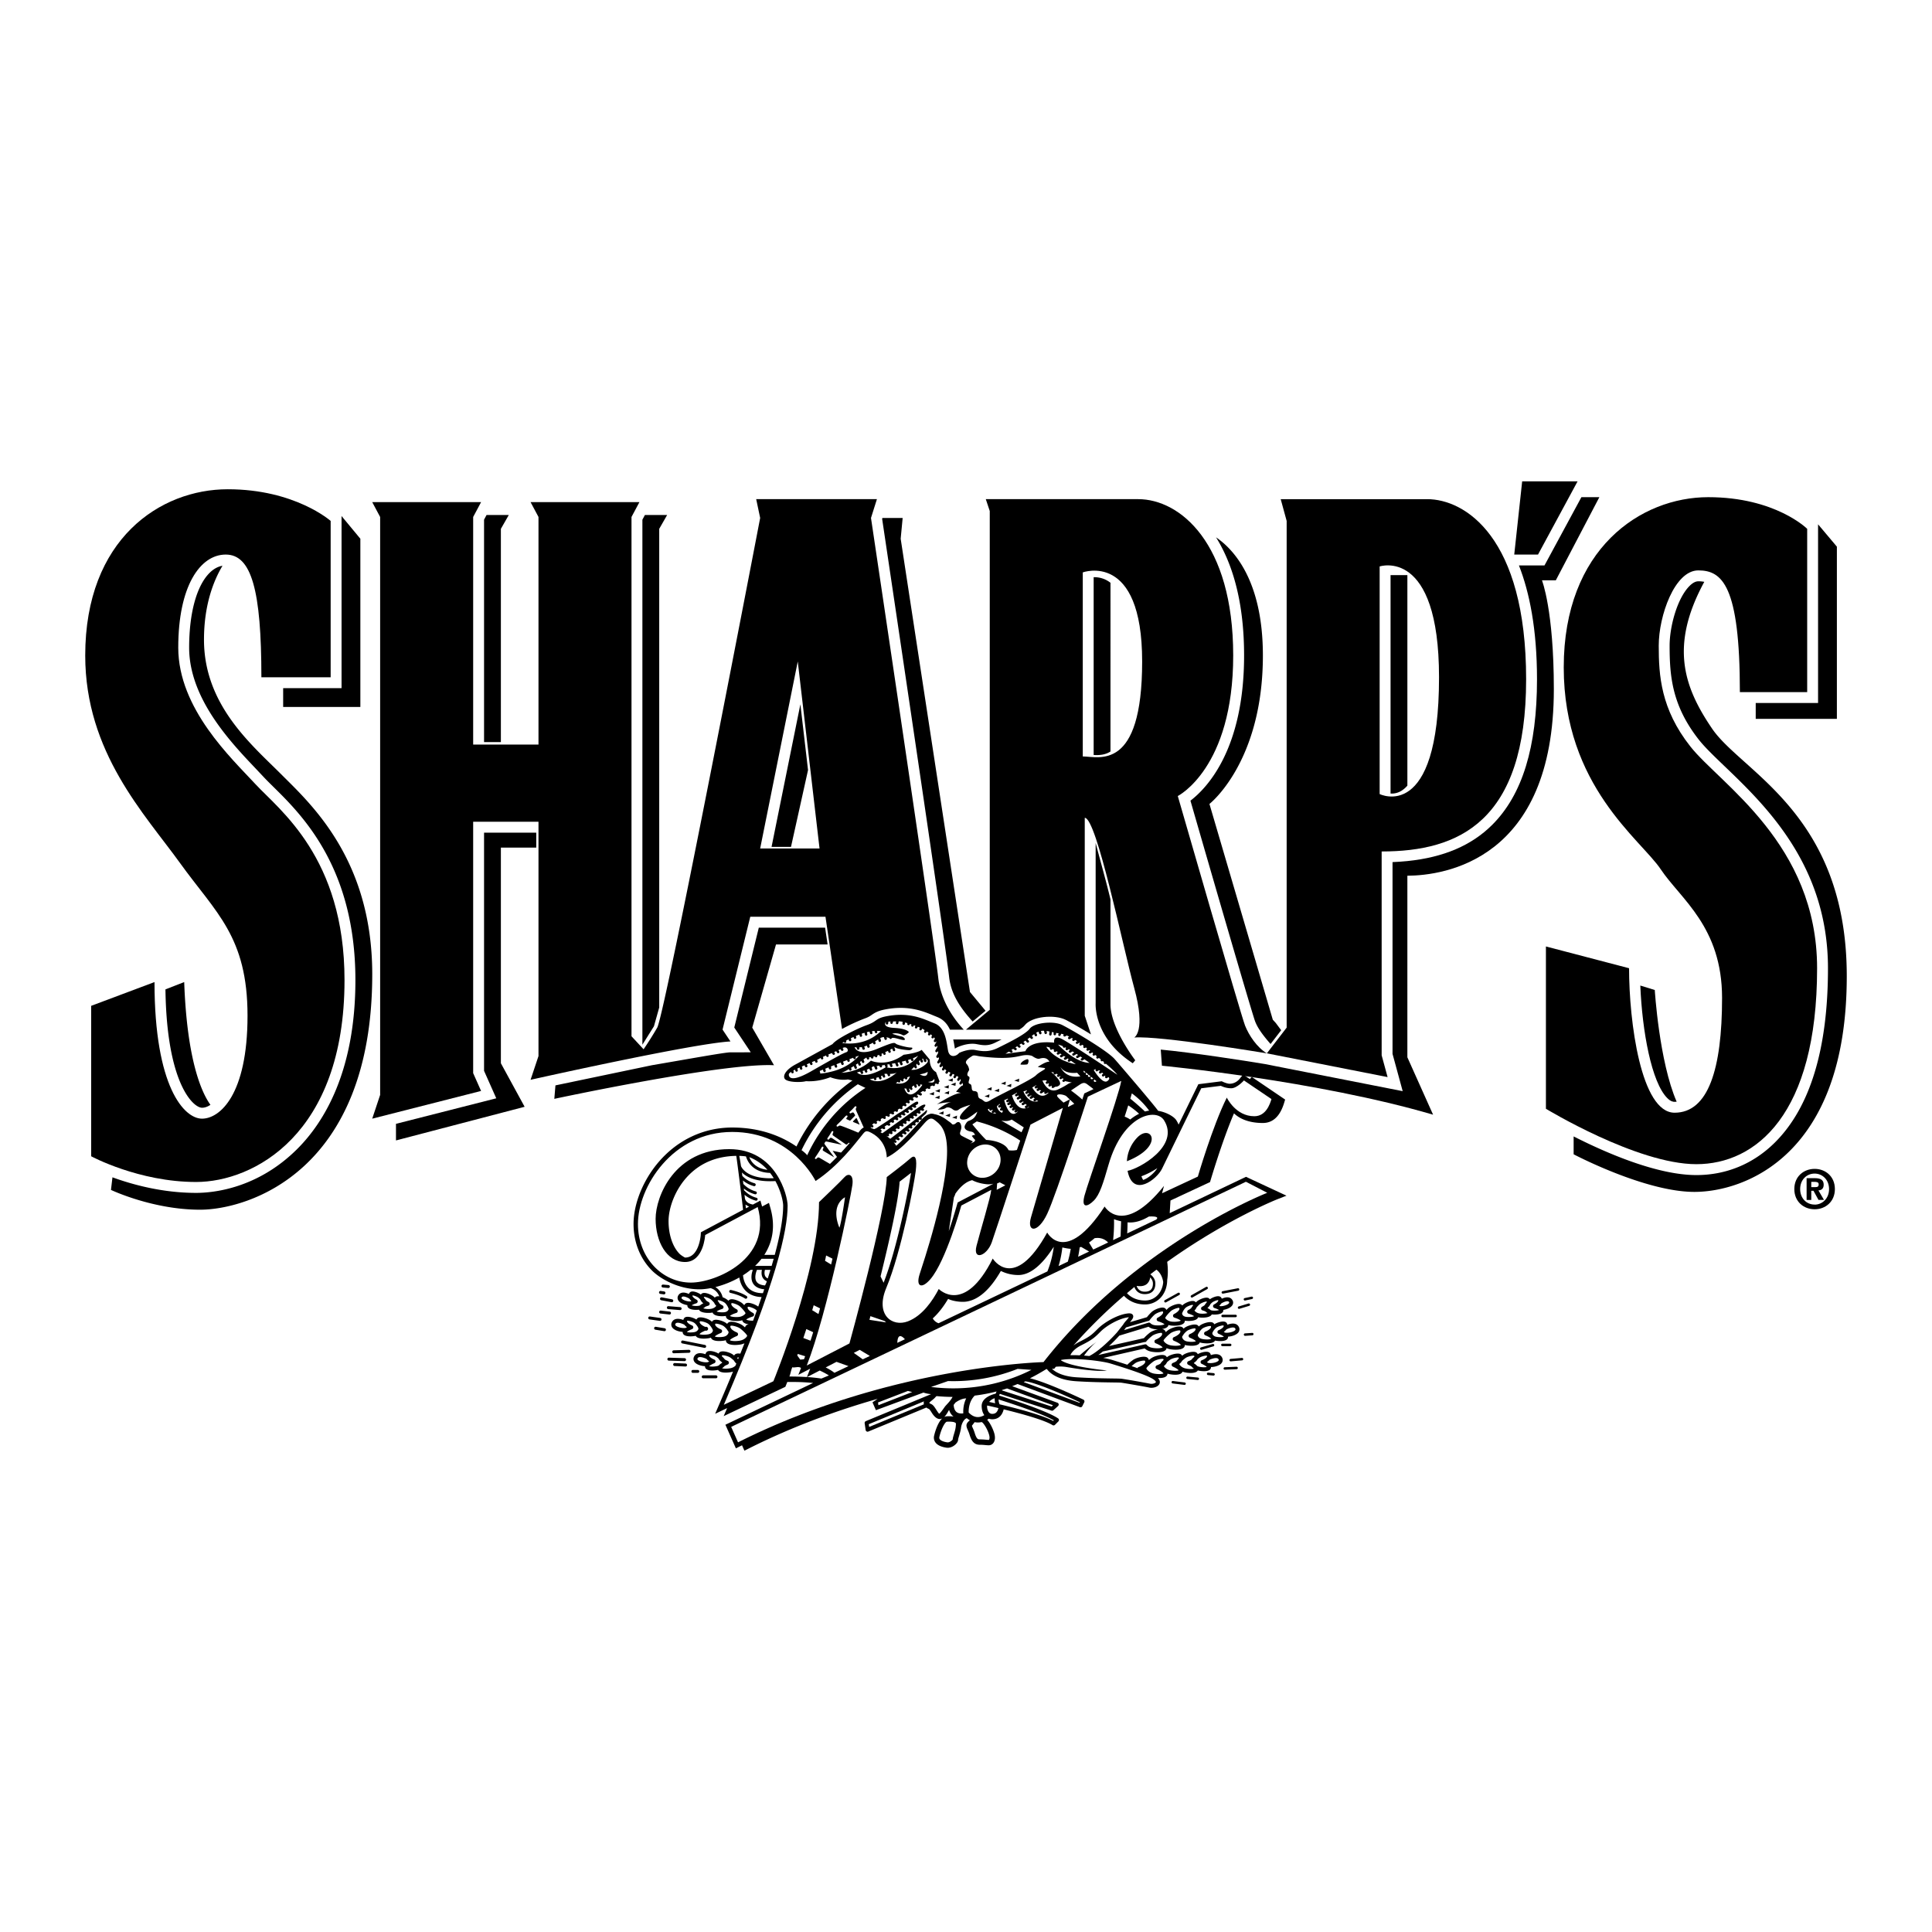 <svg xmlns="http://www.w3.org/2000/svg" width="2500" height="2500" viewBox="0 0 192.756 192.756"><g fill-rule="evenodd" clip-rule="evenodd"><path fill="#fff" d="M0 0h192.756v192.756H0V0z"/><path d="M181.047 120.65c-1.072 0-2.027-.742-2.027-2.016 0-1.275.955-2.016 2.027-2.016 1.064 0 2.02.74 2.02 2.016-.001 1.274-.956 2.016-2.02 2.016z"/><path d="M181.047 117.088c-.801 0-1.445.619-1.445 1.547s.645 1.551 1.445 1.545v.006c.777 0 1.439-.623 1.439-1.551s-.662-1.547-1.439-1.547z" fill="#fff"/><path d="M126.395 105.092l1.975-2.566V51.973l-.594-2.172h14.613c3.752 0 9.873 3.752 9.873 17.97s-6.713 17.18-14.414 17.18v20.339l.592 2.172-12.045-2.37z"/><path d="M143.572 67.573c0-13.033-5.924-11.059-5.924-11.059v22.709s5.924 2.962 5.924-11.65z" fill="#fff"/><path d="M93.613 97.588c-.395-3.554-6.714-45.912-6.714-45.912l.592-1.876H75.446l.395 1.876s-9.479 49.466-10.269 50.849a35.241 35.241 0 0 1-1.361 2.162l-1.206-1.299v-51.81l.79-1.481h-10.86l.79 1.481v22.709h-6.517V51.578l.79-1.481H37.137l.79 1.481v57.661l-.79 2.371 10.861-2.766-.79-1.777V81.988h6.517v23.375l-.79 2.369s16.192-3.629 19.944-3.826l-.79-1.184 2.765-11.256h7.504l1.651 11.196a17.923 17.923 0 0 1 2.269-1.049c.359-.129.512-.234.688-.354.345-.238.647-.416 1.4-.557 2.276-.428 3.745.186 4.818.633l.34.139c.632.254 1.013.73 1.254 1.256h1.377c-.907-.974-2.281-2.8-2.542-5.142z"/><path fill="#fff" d="M75.841 84.654l3.752-18.661 2.172 18.661h-5.924z"/><path d="M124.221 102.328c-.395-.988-6.713-22.908-6.713-22.908s5.529-2.765 5.529-14.02c0-11.256-5.332-15.6-9.479-15.6H98.353l.395 1.185v49.763l-2.37 1.975.105.008h5.214c.246-.16.439-.307.523-.418.689-.92 2.992-1.121 4.094-.57.371.186 1.432.779 2.531 1.457l-.619-1.859V81.593c1.184 0 3.752 12.638 4.936 16.983 1.186 4.344 0 4.936 0 4.936 2.568-.197 13.232 1.58 13.232 1.58-.988-.592-1.777-1.778-2.173-2.764z"/><path d="M108.029 75.471V57.107s5.924-2.172 5.924 8.886-4.344 9.478-5.924 9.478z" fill="#fff"/><path d="M139.852 78.878a2.71 2.71 0 0 0 .562-.494V57.378h-1.678v21.796c.313.017.711-.037 1.116-.296zM34.077 51.485v17.174h-5.826v1.876h7.702V53.75l-1.876-2.265zM48.294 51.849V74.04h1.679V52.762l.79-1.382h-2.219l-.25.469zM20.155 110.521c.258 0 .545-.094.841-.291-.826-1.145-2.334-4.299-2.618-12.248l-1.871.729c.107 7.814 1.925 10.484 2.72 11.279.493.494.835.531.928.531z"/><path d="M28.054 77.249c-2.962-2.962-7.702-6.911-7.702-13.428 0-3.477.956-5.885 1.847-7.375-.458.077-.893.314-1.293.714-1.293 1.293-2.035 4.009-2.035 7.451 0 5.082 4.144 9.441 6.62 12.046l.794.843c.269.291.602.619.986.999 2.861 2.82 8.188 8.07 8.188 19.287 0 9.129-3.147 14.191-5.788 16.832-3.968 3.969-8.391 4.396-10.108 4.396-3.335 0-6.326-.818-8.343-1.553l-.148 1.256s4.147 1.975 8.887 1.975c4.739 0 17.18-3.752 17.18-23.498-.002-11.454-6.123-16.984-9.085-19.945zM170.824 72.707c-2.846-4.175-4.246-8.293-.787-14.657a2.92 2.92 0 0 0-.596-.054c-.271 0-.566.156-.875.464-1.229 1.228-1.988 4.046-1.988 5.954 0 3 .225 5.975 2.926 9.398.584.739 1.492 1.612 2.545 2.622 4.113 3.947 10.328 9.912 10.328 20.168 0 8.022-1.773 13.864-5.27 17.36-2.143 2.143-4.861 3.275-7.863 3.275-3.904 0-8.965-2.193-12.242-3.857v1.783s7.107 3.752 12.045 3.752 15.205-3.553 15.205-21.523c0-16.194-10.465-20.341-13.428-24.685z"/><path d="M181.389 52.312V70.14h-6.221v1.579h8.098V54.54l-1.877-2.228zM32.99 67.573v-15.6s-3.554-3.16-10.269-3.16c-6.714 0-14.218 4.937-14.218 16.587 0 9.676 5.924 15.797 9.479 20.734s6.714 7.306 6.714 15.205c0 7.898-2.764 10.27-4.542 10.27s-4.739-3.16-4.739-13.627l-6.319 2.371v15.008s4.739 2.566 10.466 2.566c5.727 0 14.811-4.74 14.811-20.143 0-12.243-6.517-16.982-8.886-19.549-2.37-2.567-7.702-7.504-7.702-13.625s2.173-9.281 4.739-9.281c2.567 0 3.555 3.555 3.555 12.243h6.911v.001zM151.076 55.33h2.371l3.949-7.307h-5.529l-.791 7.307z"/><path d="M180.303 69.053V52.762s-3.16-3.159-9.873-3.159c-6.715 0-14.416 5.134-14.416 16.982 0 11.848 7.701 17.18 9.676 20.142s6.121 5.727 6.121 12.835c0 7.109-1.381 11.453-4.738 11.453s-4.541-9.084-4.541-14.415l-8.295-2.172v16.193s9.084 5.529 15.008 5.529 12.047-4.938 12.047-19.55c0-12.44-9.678-18.365-12.639-22.117-2.963-3.752-3.16-7.109-3.16-10.071 0-2.962 1.58-7.504 3.949-7.504s4.146 1.481 4.146 12.144h6.715v.001zM64.092 51.849v52.381l1.152-1.838.527-1.875V52.762l.79-1.382h-2.218l-.251.469zM80.618 76.831l-.764-6.562-2.876 14.224h1.94l1.7-7.662z"/><path d="M82.569 94.231l-.248-1.679h-6.615l-2.447 9.965 1.646 2.473-2.025.002c-.566.002-3.902.613-7.833 1.285l-9.63 2.012-.112 1.344s16.884-3.619 21.919-3.355l-2.172-3.752 2.37-8.294h5.147v-.001zM53.502 84.567v-1.493h-5.208v23.762l1.219 2.742-10.006 2.547v1.656l12.835-3.357-2.369-4.344V84.567h3.529zM88.039 51.676l-.028.088c.568 3.811 6.301 42.272 6.682 45.705.176 1.586.964 2.922 2.348 4.447l1.287-1.072-1.555-1.873-6.912-45.221.198-2.073h-2.02v-.001zM109.115 57.587v17.739c.562.03 1.15-.005 1.678-.349V58.145c-.035-.029-.072-.056-.107-.082a2.586 2.586 0 0 0-1.571-.476zM110.793 100.205V89.739c-.41-1.731-.949-3.613-1.48-5.635v16.002s-.248 3.406 3.703 5.975l.246-.297c0-.001-2.469-3.21-2.469-5.579zM124.123 65.4c0 9.349-3.697 13.219-5.352 14.483 2.516 8.725 6.164 21.277 6.459 22.041.207.518.561 1.125 1.535 2.238l1.059-1.377-.543-.727-.295-.324-6.32-21.524s5.332-4.146 5.332-14.81c0-7.508-2.938-10.611-4.674-11.79 1.5 2.4 2.799 6.114 2.799 11.79z"/><path d="M159.568 49.603h-1.791l-3.684 6.812h-2.547c1.045 2.67 1.801 6.335 1.801 11.354 0 6.767-1.459 11.516-4.461 14.518-2.061 2.06-4.848 3.252-8.473 3.621-.48.048-.973.084-1.48.104v19.132l1.014 3.721-13.748-2.705c-2.18-.363-7.15-1.133-10.389-1.443l.117 1.609s15.451 1.48 27.053 4.887l-2.566-5.727V87.371c3.67-.022 14.613-1.52 14.613-18.613 0-7.898-1.186-10.861-1.186-10.861h1.383l4.344-8.294zM163.654 98.328c.189 4.586 1.119 9.656 2.689 11.227.373.375.641.375.729.375.07 0 .141-.006.209-.012-1.748-4.018-2.184-11.145-2.184-11.145l-1.443-.445z"/><path d="M128.352 119.293l-4.039-1.881-7.611 3.625.076-1.262 3.947-1.838s1.186-4.049 2.391-6.857c.756.723 1.85.961 2.873.961 1.014 0 1.732-.682 2.135-2.027l.094-.311-3.332-2.26-.189.217-.662-.449-.256.293c-.484.691-1.109.615-1.15.621-.352-.043-.734-.248-.734-.248.004.002-2.334.295-2.334.295s-.102.205-1.971 4.031a2.999 2.999 0 0 0-.236-.447c-.213-.334-.943-.787-1.805-.928-.428-.617-4.053-4.848-4.363-5.188-.807-.881-4.332-2.938-5.213-3.377-.883-.441-2.791-.221-3.232.367-.439.588-2.275 1.469-3.156 1.908-.883.441-1.543.367-2.277.221s-1.616.293-1.616.293c-.293.369-.955.516-1.101-.219-.147-.734-.22-2.277-1.322-2.717-1.102-.441-2.462-1.168-4.773-.734-1.175.219-.955.514-1.982.881-1.028.367-3.084 1.395-3.452 1.908 0 0-2.937 1.615-3.745 2.057-.808.441-1.249 1.029-1.028 1.396.22.365 1.615.391 2.129.244 0 0 1.102.121 2.423-.393 0 0 .881.367 1.762.221 0 0 .182.053.446.102a17.45 17.45 0 0 0-5.585 6.588c-1.292-.887-3.395-1.893-6.414-1.893-2.795 0-5.377 1.195-7.271 3.365-1.585 1.814-2.569 4.211-2.569 6.256 0 1.811.654 3.463 1.841 4.65.817.816 2.63 1.871 4.738 1.871.322 0 .699-.039 1.109-.117.184.053.652.24.866.818a.754.754 0 0 0-.188-.006c-.142.016-.217.082-.256.139a2.654 2.654 0 0 0-.081-.076c-.196-.184-.722-.43-1.043-.393a.34.34 0 0 0-.269.159c-.213-.158-.625-.334-.888-.305a.33.33 0 0 0-.249.139.614.614 0 0 0-.057.107c-.2-.09-.466-.174-.697-.123a.542.542 0 0 0-.354.25.473.473 0 0 0-.009.51c.163.271.574.424.906.477l-.002.033a.313.313 0 0 0 .105.238c.191.182.628.219.973.193a.946.946 0 0 0 .079-.01c.017.035.042.07.078.105.208.195.687.236 1.064.209.077-.006.15-.018.219-.033a.338.338 0 0 0 .098.154c.208.197.686.236 1.064.209.059-.004.113-.012.165-.023l-.001.01a.348.348 0 0 0 .116.262c.226.213.77.254 1.167.225.127-.008.245-.033.353-.066a.36.36 0 0 0 .111.203c.116.109.317.174.539.205-.156.018-.265.082-.325.189a.666.666 0 0 0-.054.115 5.446 5.446 0 0 0-.217-.18c-.275-.219-.932-.434-1.275-.367-.16.033-.237.115-.274.182-.004.006-.007.016-.011.021a1.722 1.722 0 0 0-.084-.07c-.251-.199-.849-.396-1.164-.334-.151.029-.225.109-.259.172l-.011.021a1.158 1.158 0 0 0-.109-.098c-.251-.199-.849-.396-1.164-.334a.357.357 0 0 0-.26.172l-.018.035c-.238-.156-.715-.32-1.005-.264a.346.346 0 0 0-.247.164.674.674 0 0 0-.056.139c-.227-.084-.532-.156-.783-.078a.57.57 0 0 0-.353.297.496.496 0 0 0 .034.537c.193.27.656.412 1.041.438a.328.328 0 0 0 .129.289c.222.178.698.18 1.069.121.034-.006.067-.012.1-.02a.366.366 0 0 0 .097.113c.24.193.762.193 1.171.131.093-.014.176-.037.251-.062a.367.367 0 0 0 .121.172c.24.191.762.193 1.171.129a1.17 1.17 0 0 0 .2-.049v.037c.004.07.033.174.143.262.262.211.855.207 1.284.139.156-.023.298-.068.424-.127-.133.34-.27.686-.41 1.035-.315-.051-.52.008-.609.174l-.008.014c-.042-.035-.081-.064-.113-.09-.254-.195-.855-.383-1.168-.314a.356.356 0 0 0-.257.176l-.017.035c-.241-.152-.72-.309-1.009-.248a.343.343 0 0 0-.244.168.628.628 0 0 0-.054.141c-.229-.08-.534-.148-.785-.068a.58.58 0 0 0-.349.303.498.498 0 0 0 .042.537c.196.266.662.402 1.048.422a.325.325 0 0 0 .133.287c.224.174.7.168 1.071.104.034-.006.067-.014.099-.021a.342.342 0 0 0 .099.113c.243.189.765.182 1.172.111.078-.014.151-.031.221-.055a221.223 221.223 0 0 1-1.323 3.137l-.462 1.074 1.195-.568-.344.801 6.154-2.926s.071-.172.194-.484c.937.002 1.497-.004 2.574.102l-8.75 4.166 1.047 2.357.612-.307.239.537.413-.207c4.4-2.211 8.823-3.809 12.879-4.965l-.515.35.343.783 4.744-1.758c.16.057.418.129.744.154a.189.189 0 0 0-.02.02l-6.473 2.676a.196.196 0 0 0-.119.209l.098.678a.195.195 0 0 0 .097.141.191.191 0 0 0 .171.012l5.791-2.395a.824.824 0 0 0 .212.123c.052.021.081.033.166.15.058.082.114.172.169.258.143.227.538.801 1.032.555-.502.467-.77 1.562-.804 1.713a.813.813 0 0 0 .117.666c.267.381.828.504 1.14.543.278.035.596-.08.851-.305.106-.094.284-.283.284-.502v.002c.001-.057.059-.248.1-.387.073-.242.163-.545.192-.809.039-.352.282-.873.578-.943h.001c.086.072.188.146.306.213-.181.129-.344.303-.344.504 0 .164.062.307.135.471.053.121.113.256.17.441.194.631.437 1.021 1.041 1.021.381 0 .619.051.881.051a.576.576 0 0 0 .457-.23c.168-.221.203-.557.098-.943-.102-.367-.377-1.002-.717-1.375.057-.031.111-.068.166-.107a.99.99 0 0 0 .34.061c.42 0 .939-.18 1.145-.99 1.662.406 4.014 1.041 4.871 1.572a.195.195 0 0 0 .242-.027l.342-.342a.204.204 0 0 0 .057-.158.197.197 0 0 0-.084-.143c-1.234-.84-5.689-2.219-5.879-2.277l-.018.059c.02-.074.045-.15.08-.23l5.156 1.672a.196.196 0 0 0 .191-.041l.465-.416a.198.198 0 0 0 .061-.184.191.191 0 0 0-.125-.146l-4.514-1.652c.178-.066.357-.139.537-.215l6.217 2.309a.195.195 0 0 0 .242-.096l.197-.393a.2.2 0 0 0-.092-.264c-.164-.08-3.59-1.715-5.324-2.127a21.515 21.515 0 0 0 1.615-.91l-.004-.004c.027-.002.055-.004.08-.004.25.348 1.008 1.096 2.949 1.213 1.486.092 2.723.107 3.539.119.482.006.83.01.949.027.348.049 2.35.391 2.775.486.324.072.865-.039 1.016-.381.051-.117.082-.328-.156-.576.312.016.625-.018.801-.148a.366.366 0 0 0 .154-.254c0-.012 0-.023.002-.035.062.021.127.039.197.053.406.08.928.102 1.176-.082a.36.36 0 0 0 .127-.166c.078.029.16.055.248.072.406.08.928.1 1.176-.084a.383.383 0 0 0 .102-.109c.031.008.064.018.098.023.369.072.846.09 1.074-.078a.333.333 0 0 0 .139-.232.217.217 0 0 0 0-.051c.387-.012.855-.135 1.059-.396a.5.5 0 0 0 .057-.535.59.59 0 0 0-.342-.312c-.248-.086-.557-.025-.787.049a.564.564 0 0 0-.049-.141.345.345 0 0 0-.24-.174c-.287-.068-.771.076-1.016.223-.004-.012-.01-.023-.016-.035a.359.359 0 0 0-.252-.182c-.312-.076-.918.098-1.176.285l-.117.088-.006-.016a.37.37 0 0 0-.254-.182c-.311-.074-.916.098-1.176.287l-.088.064-.01-.02c-.033-.066-.107-.154-.266-.191-.342-.082-1.004.107-1.289.314-.061.045-.141.104-.227.174a.754.754 0 0 0-.047-.121.378.378 0 0 0-.266-.189c-.342-.082-1.006.107-1.289.314a4.83 4.83 0 0 0-.549.463c-.514-.168-.988-.314-1.318-.416l-.256-.08a7.3 7.3 0 0 0-.83-.182l4.143-.947c.189.182.428.287.754.338.428.066 1.021.07 1.283-.139a.358.358 0 0 0 .139-.227c.119.051.252.092.398.115.43.066 1.021.07 1.283-.141a.36.36 0 0 0 .145-.26v-.037c.061.02.127.037.199.047.41.064.932.064 1.172-.129a.358.358 0 0 0 .121-.172c.076.027.158.049.25.062.41.064.932.064 1.172-.129a.367.367 0 0 0 .096-.115.843.843 0 0 0 .1.02c.373.059.848.057 1.07-.119.1-.08.125-.174.129-.24.002-.016 0-.033 0-.049.385-.027.848-.17 1.041-.438a.502.502 0 0 0 .033-.539.576.576 0 0 0-.354-.297c-.25-.078-.557-.004-.783.08a.544.544 0 0 0-.055-.139.34.34 0 0 0-.248-.164c-.289-.057-.766.107-1.004.262l-.018-.035a.368.368 0 0 0-.26-.172c-.314-.061-.912.135-1.164.334a1.173 1.173 0 0 0-.109.098c-.004-.006-.006-.014-.01-.021a.361.361 0 0 0-.26-.17c-.314-.062-.914.133-1.164.332-.025.02-.055.045-.084.072a.382.382 0 0 0-.285-.203c-.344-.068-1 .148-1.275.365-.059.047-.137.109-.219.184a.698.698 0 0 0-.053-.119.382.382 0 0 0-.273-.18.454.454 0 0 0-.055-.008c.223-.033.424-.098.541-.207a.34.34 0 0 0 .111-.203c.107.035.227.059.354.068.396.029.941-.014 1.166-.227a.349.349 0 0 0 .117-.26l-.002-.012c.053.012.105.02.164.025.379.027.857-.014 1.064-.209a.35.35 0 0 0 .098-.156c.07.018.143.029.219.033.379.029.857-.012 1.064-.207a.34.34 0 0 0 .078-.105c.025.004.053.006.08.008.344.025.781-.012.973-.193a.306.306 0 0 0 .105-.238l-.002-.031c.332-.055.744-.207.906-.479a.468.468 0 0 0-.01-.508.538.538 0 0 0-.354-.252c-.23-.051-.496.033-.697.123a.49.49 0 0 0-.057-.105c-.035-.055-.109-.123-.248-.139-.264-.031-.676.146-.889.303-.002-.004-.004-.01-.008-.014a.35.35 0 0 0-.26-.145c-.322-.035-.848.209-1.045.393l-.08.076a.353.353 0 0 0-.256-.139c-.322-.035-.848.209-1.045.393l-.055.057-.002-.002c-.039-.059-.119-.133-.273-.15-.32-.037-.906.211-1.143.43-.045.043-.104.1-.168.164-.014-.027-.027-.055-.047-.082-.039-.059-.119-.133-.273-.15-.32-.037-.906.211-1.143.43a4.685 4.685 0 0 0-.479.525l-1.693.5c.23-.27.408-.504.293-.715-.107-.195-.381-.182-.605-.146-1.014.15-2.27.893-2.9 1.523-.584.584-.76.76-1.809 1.285a3.666 3.666 0 0 0-.623.387 52.508 52.508 0 0 1 5.047-4.973c.252.283.914.869 2.102.869a2.12 2.12 0 0 0 1.781-.961c.281-.42.426-.93.432-1.49.115-.732.045-1.459-.002-1.801 5.922-4.225 10.91-6.213 10.99-6.244l.911-.357z"/><path d="M68.373 132.492c-.307.043-.851-.082-.985-.27-.026-.037-.035-.07-.003-.135a.187.187 0 0 1 .119-.1c.201-.062.566.07.772.178.071.098.167.18.261.246-.047.025-.09.053-.129.078l-.035.003z" fill="#fff"/><path d="M69.618 132.717c-.045.035-.084.07-.117.105a.67.67 0 0 1-.253.088c-.345.053-.611.023-.719-.018.057-.057.204-.16.518-.287a.197.197 0 0 0-.003-.366c-.135-.053-.432-.211-.489-.371a.128.128 0 0 1 .003-.096c.132-.027.567.094.738.229.199.158.381.463.388.549a.365.365 0 0 1-.066.167zM70.615 133.135c-.418.064-.729.021-.836-.029a.764.764 0 0 0 .105-.098c.094-.066.248-.154.495-.254a.197.197 0 1 0-.003-.366c-.181-.068-.492-.246-.556-.424a.166.166 0 0 1 .008-.133c.135-.041.649.098.85.256.226.178.445.559.449.658-.005.058-.054.317-.512.39zM70.595 135.906c-.307.047-.853-.07-.99-.256-.026-.035-.036-.07-.004-.133a.18.18 0 0 1 .117-.102c.2-.064.568.061.775.166a1.1 1.1 0 0 0 .266.24 2.039 2.039 0 0 0-.128.082l-.036.003z" fill="#fff"/><path d="M71.71 136.238a.933.933 0 0 1-.234.07c-.344.061-.611.033-.72-.004.057-.059.201-.164.513-.297a.194.194 0 0 0 .119-.186.194.194 0 0 0-.128-.178c-.136-.051-.435-.205-.494-.363a.131.131 0 0 1 .001-.098c.131-.029.567.084.742.217.064.051.125.102.183.15.077.154.214.279.353.373l.008.016c-.005.012-.014.027-.026.047a1.273 1.273 0 0 0-.317.253z" fill="#fff"/><path d="M73.373 136.262a1.035 1.035 0 0 1-.526.252c-.387.066-.684.037-.81-.008.103-.064.188-.141.253-.219.083-.045.186-.096.315-.15.074-.031.121-.105.119-.186s-.053-.15-.128-.18a1.406 1.406 0 0 1-.276-.137 2.16 2.16 0 0 0-.295-.314.184.184 0 0 1 .015-.098c.134-.043.652.088.854.242.126.098.245.199.343.295.043.09.115.186.227.281l-.091.222zM73.638 135.607l-.066-.07a.171.171 0 0 1 .013-.1c.02-.004.06-.01.124-.006l-.071.176zM76.39 116.523c.061.061.12.123.178.188-1.227-.129-1.665-.883-1.809-1.262a4.75 4.75 0 0 1 1.631 1.074z" fill="#fff"/><path d="M74.427 115.375c.101.363.577 1.6 2.403 1.646.135.174.257.352.367.529-2.621.109-3.191-1.025-3.266-1.205a20.608 20.608 0 0 0-.176-1.023c.23.006.454.024.672.053zM69.928 122.945l-.014.248c-.001.021-.148 2.275-1.567 2.275-.021 0-.394-.217-.543-.369-.69-.689-1.102-1.91-1.102-3.268 0-1.279.633-3.203 2.048-4.619 1.224-1.223 2.806-1.859 4.706-1.891.063.301.626 4.801.68 5.381l-4.208 2.243zM68.892 129.848c-.009-.002-.019-.002-.029-.002-.277.016-.751-.133-.856-.309-.016-.025-.025-.051.007-.104a.145.145 0 0 1 .104-.072c.18-.041.494.104.67.213a1 1 0 0 0 .199.225.769.769 0 0 0-.095.049zM69.835 130.248a.908.908 0 0 1-.211.041 1.62 1.62 0 0 1-.614-.055c.066-.047.205-.121.46-.201.077-.025.131-.094.137-.174s-.038-.154-.11-.189c-.147-.072-.371-.232-.406-.361a.09.09 0 0 1 .004-.064c.128-.006.493.131.628.258.053.049.103.098.15.148a.975.975 0 0 0 .288.371c-.005.008-.011.018-.019.027a1.116 1.116 0 0 0-.307.199zM70.846 130.594a1.859 1.859 0 0 1-.688-.061 1.07 1.07 0 0 0 .214-.158 2.96 2.96 0 0 1 .296-.109.193.193 0 0 0 .136-.172.197.197 0 0 0-.11-.191 1.298 1.298 0 0 1-.234-.146 2.019 2.019 0 0 0-.234-.303.14.14 0 0 1 .016-.064c.135-.018.564.141.728.293.104.096.202.199.282.293a.872.872 0 0 0 .211.305c-.041.076-.243.285-.617.313zM72.227 130.924c-.355.025-.623-.027-.727-.078.061-.051.217-.145.547-.25a.194.194 0 0 0 .137-.172.197.197 0 0 0-.11-.191 1.409 1.409 0 0 1-.291-.191 1.75 1.75 0 0 0-.177-.258c0-.018.004-.039.017-.062.134-.02.564.139.727.289.188.176.346.502.345.592-.013.071-.083.293-.468.321zM73.673 131.396c-.437.033-.75-.041-.846-.102.052-.057.222-.174.639-.305a.194.194 0 0 0 .137-.172.197.197 0 0 0-.11-.191c-.177-.084-.476-.289-.525-.475a.164.164 0 0 1 .02-.135c.138-.031.647.15.837.328.293.271.529.576.558.678-.037.093-.282.343-.71.374zM72.158 133.373c-.424.066-.738.02-.84-.031.048-.061.208-.188.604-.35a.195.195 0 0 0 .122-.184c0-.08-.05-.152-.125-.18-.181-.07-.492-.248-.556-.426a.162.162 0 0 1 .008-.133c.135-.041.65.098.85.256.121.096.236.219.322.332.03.059.068.115.112.166a.276.276 0 0 1 .038.094c-.011.11-.125.392-.535.456zM73.786 133.762c-.506.08-.876.014-.968-.049.036-.061.206-.217.694-.414a.197.197 0 0 0-.003-.366c-.157-.061-.401-.193-.539-.344a1.552 1.552 0 0 0-.086-.131.206.206 0 0 1 .01-.184c.142-.059.736.098.972.285.233.184.442.389.566.537l.015.018c.055.068.09.121.101.154-.024.105-.271.418-.762.494zM75.134 131.766c-.348.006-.594-.057-.677-.109.052-.057.222-.174.639-.305a.195.195 0 0 0 .026-.363c-.177-.086-.476-.289-.525-.475a.164.164 0 0 1 .02-.135c.138-.031.647.15.837.326l.052.051c-.12.33-.244.666-.372 1.01zM75.648 130.359c-.268-.201-.778-.404-1.07-.371a.361.361 0 0 0-.274.152.553.553 0 0 0-.046.082 7.642 7.642 0 0 0-.167-.164c-.236-.221-.822-.467-1.143-.43a.367.367 0 0 0-.274.15v.002c-.02-.021-.038-.041-.056-.057a1.74 1.74 0 0 0-.521-.297 1.614 1.614 0 0 0-.722-1.014 9.68 9.68 0 0 0 2.386-.957c.052.344.208.914.662 1.355.389.377.914.576 1.56.598-.108.313-.219.629-.335.951z" fill="#fff"/><path d="M76.116 129.02c-.602.004-1.08-.158-1.419-.486-.461-.443-.551-1.078-.568-1.297.261-.166.516-.348.758-.543h.218c-.115.33-.238.885.009 1.328.197.352.579.559 1.133.611-.043.129-.086.258-.131.387zM74.381 120.18c.093.074.211.145.361.199l-.326.174c-.009-.102-.02-.227-.035-.373z" fill="#fff"/><path d="M76.326 128.248c-.443-.035-.736-.176-.871-.418-.193-.346-.046-.867.067-1.137h.495c-.042.186-.073.492.065.758a.815.815 0 0 0 .429.379 2.806 2.806 0 0 1-.185.418zM76.601 127.549a.519.519 0 0 1-.257-.232c-.114-.217-.059-.496-.024-.623h.548c-.085.277-.174.564-.267.855zM76.98 126.318v-.018h-1.646c.23-.221.446-.457.643-.709h1.212c-.066.237-.136.479-.209.727zM77.297 125.199h-1.041c.882-1.354 1.095-2.957.612-4.662l-.149-.525-.684.363-.168-.594-.758.402c-.013-.006-.026-.012-.042-.016-.661-.137-.73-.545-.733-.562v.002a.143.143 0 0 0-.015-.047l-.037-.359c.213.182.591.443 1.12.588.078.021.159-.025.181-.104s-.025-.158-.103-.18a2.565 2.565 0 0 1-1.175-.689.18.18 0 0 0-.068-.045c-.007-.064-.015-.129-.021-.195.215.18.589.434 1.107.576a.147.147 0 1 0 .077-.284c-.75-.205-1.171-.684-1.176-.689a.145.145 0 0 0-.059-.039l-.042-.361c.217.18.584.424 1.088.561a.145.145 0 0 0 .18-.104.146.146 0 0 0-.103-.18c-.751-.205-1.171-.684-1.176-.688a.128.128 0 0 0-.046-.035l-.046-.354c.448.447 1.395.971 3.342.857.573 1.039.774 2.068.774 2.441.002 1.207-.279 2.85-.839 4.922zM92.18 140.107l-5.463 2.258-.04-.275 5.509-2.279a.464.464 0 0 0-.006.296zM122.357 132.637c.205-.107.572-.24.771-.178a.181.181 0 0 1 .119.098c.031.064.023.1-.002.135-.135.188-.68.314-.986.27-.012 0-.023-.002-.035 0a1.82 1.82 0 0 0-.129-.08c.096-.068.19-.15.262-.245z" fill="#fff"/><path d="M121.338 132.473c.172-.137.607-.258.738-.229a.124.124 0 0 1 .004.096c-.057.158-.355.318-.49.371a.195.195 0 0 0-.002.364c.312.127.459.232.518.289-.109.039-.375.07-.721.016a.704.704 0 0 1-.252-.086 1.027 1.027 0 0 0-.117-.105.33.33 0 0 1-.064-.166c.005-.087.187-.394.386-.55zM119.955 132.557c.201-.156.715-.297.85-.254.027.059.02.102.008.133-.062.176-.373.354-.555.424a.195.195 0 0 0-.125.182.197.197 0 0 0 .121.184c.246.1.4.186.494.252a.756.756 0 0 0 .105.098c-.107.051-.418.096-.836.029-.457-.07-.506-.33-.512-.389.005-.099.224-.48.45-.659zM121.846 130.045c.178-.111.49-.254.67-.215a.154.154 0 0 1 .104.074c.033.051.023.076.008.102-.105.176-.58.326-.857.311-.01-.002-.02 0-.027 0a2.886 2.886 0 0 0-.096-.047c.073-.065.145-.141.198-.225zM120.475 130.488a.967.967 0 0 0 .285-.369c.047-.049.098-.1.15-.148.137-.127.5-.264.629-.258a.11.11 0 0 1 .004.066c-.035.129-.26.287-.406.359-.072.035-.117.111-.111.191s.061.148.137.172c.256.08.395.154.461.201-.104.039-.32.078-.613.055a.875.875 0 0 1-.213-.041 1.086 1.086 0 0 0-.307-.199.209.209 0 0 1-.018-.027l.002-.002zM119.381 130.443c.082-.094.178-.195.283-.293.162-.152.592-.311.727-.291a.141.141 0 0 1 .018.062 2.032 2.032 0 0 0-.234.305 1.685 1.685 0 0 1-.234.146.195.195 0 0 0-.109.189c.006.082.059.15.135.174.121.037.219.074.297.107.059.057.129.111.213.158-.123.045-.371.084-.688.061-.373-.027-.576-.236-.617-.314a.84.84 0 0 0 .209-.304zM118.283 130.48c.164-.152.594-.311.727-.291a.125.125 0 0 1 .018.064c-.07.084-.133.174-.178.258-.1.084-.219.156-.291.191a.196.196 0 0 0 .028.363c.33.104.486.197.547.25-.104.051-.371.104-.727.076-.385-.027-.455-.25-.469-.322 0-.087.158-.413.345-.589zM112.461 123.057c.021-.365.033-.732.033-1.104l.074.008c.646.045 1.332-.152 2.055-.588.918-.043.928.131.727.309l-2.889 1.375zM114.748 127.445c.189.186.279.387.279.617 0 .545-.264.809-.809.809-.541 0-.74-.338-.814-.578.301.051.74.061 1.035-.205a.988.988 0 0 0 .309-.643zM114.055 117.725a1.565 1.565 0 0 1-.172-.371 7.691 7.691 0 0 0 1.582-.807c-.27.445-.873.994-1.41 1.178zM112.924 109.086a7.83 7.83 0 0 1 1.729 1.723 2.875 2.875 0 0 0-.42.086 26.477 26.477 0 0 0-1.463-1.281c.056-.188.107-.364.154-.528zM112.564 110.285c.492.309.898.664 1.082.836a4.582 4.582 0 0 0-.883.574 3.077 3.077 0 0 0-.557-.291c.128-.394.249-.769.358-1.119zM105.99 124.459c.316.074.643.127.816.135h.023a10.09 10.09 0 0 1-.293 1.283l-.924.439c.163-.535.3-1.154.378-1.857zM107.721 124.451c.045-.016.092-.031.137-.051l.803.465-1.098.523c.062-.292.117-.605.158-.937zM107.732 108.211c.441-.293.588-.146.881.074.166.123.354.27.486.375l-.92.434-.197.609c-.451-.418-1.131-.904-1.131-.904s.442-.293.881-.588zM107.184 110.123l-.598.309-.041-.037.199-.688c.135.129.289.275.44.416zM106.41 109.387c.057.055.172.168.316.303l-.619.318a10.92 10.92 0 0 1-.504-.475c-.515-.513.588-.367.807-.146zM97.451 111.883c2.18.559 3.721 1.5 4.334 1.918l-.328.932a2.167 2.167 0 0 1-.828.025 1.433 1.433 0 0 0-.254-.352c-.285-.285-.955-.617-1.984-.676-.594-.57-1.379-1.553-1.379-1.553l.439-.294zM100.301 118.256l-.861.453.045-.641c.088-.029.174-.066.258-.107l.558.295zM85.771 134.674l1.014.609-.707.336-.896-.64.589-.305zM88.26 131.799c.048.049.097.094.149.137l-1.663-.256.096-.367 1.418.486zM90.283 133.617l-.759.361c.043-1.046.528-.623.759-.361zM78.759 137.336c.135-.35.104-.434.286-.926.193.084.647-.123.872.078l-.267.68 1.183-.611-.327.832a28.283 28.283 0 0 0-1.747-.053zM81.95 137.539a16.69 16.69 0 0 0-1.428-.15l1.263-.652c.238.111.619.299.913.492l-.748.31zM82.38 136.428l1.078-.557 1.195.426-1.402.668c-.236-.192-.576-.385-.871-.537zM95.348 142.379c-.023.215-.103.479-.173.713-.073.246-.117.398-.121.518-.039.09-.311.32-.531.293-.288-.035-.64-.137-.765-.316-.031-.045-.063-.111-.034-.236.187-.807.559-1.482.745-1.506.235-.018.627-.008.782.07.139.067.141.069.097.464zM96.108 141.012c-.301.039-.532-.01-.687-.145-.221-.189-.266-.521-.272-.705.062-.076.125-.158.185-.244l.007.01c.175-.135.647-.42 1.055-.406-.282.574-.305 1.16-.288 1.49zM99.287 140.004c-.25-.057-.455-.104-.602-.135.02-.023.041-.045.062-.066.154-.156.342-.266.496-.297-.009.191.013.361.044.498zM98.686 143.164c.068.252.039.412-.006.473-.016.02-.023.02-.029.02-.227 0-.48-.049-.881-.049-.184 0-.328 0-.525-.643-.066-.215-.137-.373-.193-.5a1.327 1.327 0 0 1-.084-.221c.051-.061.274-.357.274-.357.023.006.047.01.07.014.211.035.422.025.633-.025l-.002.008c.159.046.578.682.743 1.28zM98.994 141.061a.401.401 0 0 1-.297-.119c-.135-.135-.217-.379-.217-.639 0-.023.004-.049.008-.076.193.043.602.133 1.127.258-.125.501-.381.576-.621.576zM105.143 141.709l-.061.062c-1.104-.605-3.756-1.287-5.355-1.664a1.268 1.268 0 0 1-.098-.482c.498.156 4.178 1.318 5.514 2.084zM93.639 132.02a1.076 1.076 0 0 1-.578-.482c.63-.574 1.141-1.283 1.533-1.949.361.197 1.23.361 1.83.27 1.219-.186 2.371-1.213 3.43-3.053.211.09.812.404 1.748.404 1.164 0 2.352-.975 3.533-2.82a9.977 9.977 0 0 1-.635 2.459l-10.861 5.171zM120.684 135.662c.209-.1.58-.217.777-.146.057.02.092.051.115.104.029.064.02.1-.008.133-.143.184-.691.287-.996.23-.012-.002-.023-.002-.035-.002a1.693 1.693 0 0 0-.125-.084c.098-.063.195-.141.272-.235z" fill="#fff"/><path d="M119.484 135.604c.059-.051.121-.1.188-.146.176-.129.615-.232.746-.199a.125.125 0 0 1-.002.098c-.062.154-.365.303-.502.35a.196.196 0 0 0-.018.364c.309.141.449.25.506.309-.111.037-.379.057-.721-.012a1.035 1.035 0 0 1-.232-.076 1.24 1.24 0 0 0-.311-.26.284.284 0 0 1-.025-.049l.01-.014c.141-.094.281-.215.361-.365z" fill="#fff"/><path d="M117.658 136.082a.965.965 0 0 0 .279-.311c.1-.092.221-.191.35-.285.205-.148.725-.268.859-.221a.179.179 0 0 1 .012.098 2.257 2.257 0 0 0-.303.309 1.666 1.666 0 0 1-.279.129.196.196 0 0 0-.018.364c.127.059.229.111.311.16.062.08.146.156.248.225-.127.041-.426.062-.811-.014-.414-.082-.625-.355-.65-.449l.002-.005zM116.438 135.902c.09-.078.191-.16.297-.238.207-.15.727-.268.859-.221a.167.167 0 0 1 .014.098c-.088.086-.17.174-.232.262a1.626 1.626 0 0 1-.352.176.197.197 0 0 0-.018.364c.391.176.545.311.59.373-.104.047-.42.08-.84-.002-.377-.074-.586-.309-.639-.422a.963.963 0 0 0 .321-.39zM115.082 135.832c.244-.176.844-.309.984-.246a.21.21 0 0 1 .021.102c-.123.115-.238.24-.307.361a1.823 1.823 0 0 1-.357.17c-.076.027-.129.098-.133.178s.041.154.115.188c.48.217.643.381.676.441-.094.061-.467.109-.969.012-.488-.098-.723-.42-.74-.523.038-.105.347-.419.71-.683zM113.254 136.01c.242-.178.844-.311.982-.246a.205.205 0 0 1 .008.174c-.082.201-.441.389-.65.459a.196.196 0 0 0-.113.104c-.191-.07-.389-.137-.582-.203.124-.112.257-.218.355-.288zM110.783 136.035l.258.078c.918.285 3.357 1.037 4.047 1.512.199.137.25.24.234.275-.045.104-.354.203-.57.154a86.619 86.619 0 0 0-2.807-.492c-.143-.02-.465-.025-.998-.031-.814-.012-2.045-.027-3.521-.117-1.426-.088-2.141-.533-2.471-.846l.225-.006.158-.201c.26-.027.646-.045 1.049.025.709.121 3.156.514 4.039.342 0 0-3.619-.338-4.574-1.012l.031-.039c1.355-.245 4.142.12 4.9.358zM117.979 133.293a.776.776 0 0 0 .111-.166 2.01 2.01 0 0 1 .322-.332c.201-.156.715-.297.85-.254.027.059.02.102.008.133-.062.176-.375.354-.555.424a.195.195 0 0 0-.125.182.197.197 0 0 0 .121.184c.396.16.557.287.604.348-.102.053-.416.098-.84.031-.41-.062-.523-.346-.535-.453a.279.279 0 0 1 .039-.097zM116.768 133.029c.236-.186.832-.342.973-.285a.206.206 0 0 1 .014.174c0 .004-.002.008-.004.012a1.605 1.605 0 0 0-.086.129c-.139.15-.383.283-.539.346a.19.19 0 0 0-.125.18.193.193 0 0 0 .121.184c.488.199.658.355.695.416-.094.062-.463.127-.969.049-.492-.076-.738-.391-.762-.494.033-.107.33-.431.682-.711zM115.934 133.168c-.072.205-.424.406-.629.486a.19.19 0 0 0-.125.18.195.195 0 0 0 .121.184c.488.199.658.355.695.414-.094.064-.463.129-.969.051-.354-.055-.504-.18-.604-.295a.194.194 0 0 0-.191-.062l-4.65 1.062a11.2 11.2 0 0 0 .455-.352l4.145-.938a.196.196 0 0 0 .189-.068c.146-.182.396-.406.576-.551.236-.186.832-.342.973-.285a.207.207 0 0 1 .014.174z" fill="#fff"/><path d="M110.65 134.295c.381-.354.734-.719 1.023-1.039l2.916-.887c.188.148.412.229.711.25.076.006.158.008.242.008-.312.061-.656.203-.838.346a4.8 4.8 0 0 0-.576.537l-3.478.785zM116.811 130.814c.189-.176.699-.359.836-.326a.167.167 0 0 1 .02.135c-.049.184-.348.389-.525.475a.196.196 0 0 0 .028.363c.416.131.586.248.639.303-.096.062-.41.135-.846.104-.428-.031-.674-.281-.709-.373.027-.104.264-.407.557-.681z" fill="#fff"/><path d="M114.518 131.799a.202.202 0 0 0 .182-.084c.121-.176.328-.396.48-.539.189-.176.699-.359.836-.328a.172.172 0 0 1 .02.137c-.049.184-.348.389-.525.475-.072.035-.115.109-.109.189s.059.148.137.174c.416.131.586.248.639.303-.096.062-.41.135-.846.104-.318-.023-.461-.123-.559-.217a.197.197 0 0 0-.193-.049l-2.432.74c.084-.105.15-.195.193-.264l2.177-.641zM107.895 134.211c1.104-.553 1.324-.771 1.91-1.357.572-.572 1.76-1.275 2.682-1.414.061-.01.107-.014.143-.016a3.51 3.51 0 0 1-.252.312 2.595 2.595 0 0 0-.328.428l-.619.785a16.139 16.139 0 0 1-1.572 1.527.197.197 0 0 0-.088.072c-.377.309-.754.574-1.094.744a15.034 15.034 0 0 0-.521-.045c.277-.385.809-1.064 1.365-1.457a25.238 25.238 0 0 0-1.801 1.432 13.938 13.938 0 0 0-.928-.016c.06-.145.304-.597 1.103-.995zM109.074 124.668l-.422-.699c.182-.125.365-.27.551-.432.398-.07.91-.029 1.355.424l-1.484.707zM111.055 123.727a16.21 16.21 0 0 0 .094-1.744c0-.115-.002-.23-.004-.346.217.088.469.158.707.211l-.051 1.523-.746.356zM115.699 128.965c-.336.5-.865.787-1.455.787-1.035 0-1.602-.502-1.805-.732.246-.209.494-.416.74-.619.117.342.412.715 1.039.715.678 0 1.053-.377 1.053-1.053 0-.355-.166-.658-.502-.924.203-.156.408-.311.611-.463.469.357.623.898.674 1.234a2.192 2.192 0 0 1-.355 1.055z" fill="#fff"/><path d="M124.107 107.795s-.684.783-1.271.783-1.029-.244-1.029-.244l-1.957.244s-3.428 7.002-3.916 8.029c-.49 1.027-2.889 2.938-3.428.244l-.01-.037c1.113-.182 5.277-2.477 3.633-5.053-.791-1.238-4.08-.566-5.533 4.455-.537 1.859-.881 2.986-1.469 3.572-.586.588-1.271.832-.93-.488.344-1.322 3.379-9.791 3.672-11.457l-3.328 1.566s-3.135 9.742-4.064 11.701-2.057 1.861-1.615.344l3.182-10.918-3.23 1.664s-3.461 10.611-3.867 11.75c-.49 1.371-1.91 1.859-1.518.342.391-1.518 1.42-4.895 1.469-5.58l-2.987 1.566s-1.526 5.525-3.084 7.344c-.882 1.027-1.469.734-1.077-.49.349-1.092 2.741-8.127 2.741-12.287 0-2.301-.824-2.758-1.224-3.084-.35-.287-.588-.197-1.028.293s-2.35 2.791-3.77 3.426c0 0 .065-1.594-1.518-2.447-.637-.342-.637-.146-1.126.441-.49.588-2.154 2.84-4.455 4.357 0 0-2.35-4.896-8.322-4.896-5.973 0-9.4 5.508-9.4 9.18 0 3.402 2.448 5.85 5.288 5.85 2.448 0 8.127-2.35 6.659-7.539l-5.239 2.791s-.146 2.693-2.007 2.693-2.938-2.057-2.938-4.309 1.91-6.951 7.344-6.951c4.7 0 5.826 4.65 5.826 5.629 0 2.398-1.077 7.588-6.365 19.877l4.945-2.35s4.553-11.064 4.553-17.869c0 0 2.203-2.105 2.546-2.498.342-.391.93-.342.783.783-.147 1.127-2.497 12.777-4.553 18.016l4.259-2.203s3.672-13.314 3.721-16.596c0 0 1.812-1.371 2.35-1.859.539-.49.686.049.539 1.271-.147 1.225-1.432 8.053-2.938 11.652-1.126 2.693.598 3.92 2.154 3.33 1.419-.539 2.447-2.008 3.084-3.232 0 0 2.545 2.645 5.385-3.035 0 0 2.105 3.428 5.434-2.594 0 0 1.812 3.377 5.729-2.596 0 0 1.811 3.084 5.924-2.057l-.195.734 3.572-1.664s1.469-5.043 2.889-7.881c0 0 .881 1.859 2.742 1.859 1.174 0 1.566-1.225 1.713-1.713l-2.745-1.859z" fill="#fff"/><path d="M113.436 113.523c1.4-1.496 2.846.812-1.004 2.334a3.685 3.685 0 0 1 1.004-2.334z"/><path d="M72.949 142.359l51.355-24.455 2.129 1.102s-13.145 5.141-22.324 16.891c0 0-15.274.367-30.475 8.004l-.685-1.542zM98.014 117.51c.918 0 1.729-.744 1.809-1.66.082-.918-.596-1.662-1.514-1.662s-1.728.744-1.809 1.662a1.496 1.496 0 0 0 1.514 1.66z" fill="#fff"/><path d="M101.527 136.574a17.367 17.367 0 0 1-6.941 1.215l-1.694.588c.725.092 1.464.139 2.214.139 2.804 0 5.455-.664 7.8-1.844l-1.379-.098zM85.586 108.176a16.831 16.831 0 0 0-5.615 6.576s.403.287.564.508a16.117 16.117 0 0 1 5.809-6.719l-.758-.365zM98.621 118.16c-.248 0-1.031-.094-1.624-.414-.42.094-1.021.414-1.68 1.35-.027.141-.143.352-.143.352l-.514 3.377c.367-1.027.886-2.854.886-2.854l3.571-1.873a2.114 2.114 0 0 1-.496.062zM87.852 127.348c.903-3.656 1.81-7.686 1.901-9.453.237-.18.69-.525 1.138-.877-.239 1.656-1.39 7.533-2.733 10.961l-.306-.631zM84.307 119.447s-.336 2.451-.557 3.039c0 0-.985-2.084.557-3.039zM82.422 125.26c-.034.176-.07.352-.108.529l.606.373.137-.584-.635-.318zM81.035 130.719l.623.385.156-.566-.631-.314-.148.495zM80.15 133.492l.715.27c.089-.275.177-.557.266-.846l-.684-.314c-.1.302-.199.601-.297.89zM79.542 135.232l.293.41c.11.002.236-.01.384-.039.037-.096.074-.193.11-.293-.209-.064-.517-.16-.733-.229a3.745 3.745 0 0 1-.054.151zM91.765 107.191s.62-.098.784-.262c-.001.001.064.719-.784.262zM92.581 107.943s.555-.033.62-.328c0 0 .228.588-.62.328zM97.803 105.396c-.357-.043-.621-.164-.816-.033-.196.131-.816.49-.555.783.261.295.261.621.261.621s-.359.49-.065.619c.294.131-.195.654.13.752.326.098.033.697.424.717.654.033.164.621.654.783.361.121.357.523.979.131.619-.391 4.08-2.023 4.537-2.48s1.271-.686.75-.75-.555-.098-.555-.098.824-.572 1.15-.506c0 0-.195-.564-.988-.311-.256.082-.717-.262-.717-.262s-.393-.195-1.109-.031c-.719.163-1.633.358-4.08.065zM105.799 106.441s.457 1.207 1.99.945l-.326-.357s-1.207.196-1.664-.588zM99.891 111.793l2.023 1.176.229-.49-1.207-.783c0-.001-.36.261-1.045.097z" fill="#fff"/><path d="M98.455 108.66l.457.131.033-.326-.49.195zM98.227 109.379l.457.131.033-.328-.49.197zM99.205 108.824l.457.129.033-.326-.49.197zM99.859 108.105l.457.131.032-.326-.489.195zM100.414 108.334l.457.131.031-.326-.488.195zM101.197 107.812l.457.131.032-.328-.489.197zM101.816 106.213s.588.031.686-.033.229-.588-.064-.49c-.295.097-.588.294-.622.523zM72.87 128.99c.01.002.91.195 1.467.566a.147.147 0 0 0 .163-.244c-.604-.402-1.53-.602-1.569-.609-.079-.018-.157.033-.174.113s.034.157.113.174zM66.696 128.211l-.538-.049c-.081-.008-.152.053-.16.133s.052.152.133.16l.539.049a.147.147 0 1 0 .026-.293zM65.754 128.924a.147.147 0 0 0 .125.166l.343.049a.147.147 0 0 0 .042-.291l-.343-.049a.148.148 0 0 0-.167.125zM67.053 129.633l-1.028-.195a.146.146 0 1 0-.055.287l1.028.197a.146.146 0 0 0 .171-.117.146.146 0 0 0-.116-.172zM68.004 130.572a.147.147 0 0 0-.135-.158l-1.175-.098a.146.146 0 0 0-.159.133.149.149 0 0 0 .134.16l1.175.098a.149.149 0 0 0 .16-.135zM65.916 130.756a.148.148 0 0 0-.032.293l.881.098a.147.147 0 1 0 .033-.291l-.882-.1zM65.996 131.658a.147.147 0 0 0-.124-.166l-1.028-.146a.145.145 0 0 0-.166.123.148.148 0 0 0 .124.168l1.028.146a.147.147 0 0 0 .166-.125zM66.315 132.52l-.881-.146a.146.146 0 0 0-.169.121.145.145 0 0 0 .121.168l.881.148a.146.146 0 0 0 .169-.121.147.147 0 0 0-.121-.17zM70.277 134.475a.148.148 0 0 0 .173-.115.148.148 0 0 0-.115-.174l-2.203-.441a.148.148 0 0 0-.173.115.148.148 0 0 0 .115.174l2.203.441zM68.734 134.672l-1.518.049a.147.147 0 0 0 .009.295l1.518-.049a.147.147 0 0 0-.009-.295zM68.445 135.656a.147.147 0 0 0-.142-.152l-1.566-.049a.147.147 0 1 0-.009.295l1.566.049a.148.148 0 0 0 .151-.143zM68.403 136.043l-1.077-.049a.147.147 0 1 0-.012.293l1.077.049a.146.146 0 0 0 .153-.139.149.149 0 0 0-.141-.154zM69.62 136.68h-.49a.146.146 0 0 0 0 .292h.49a.146.146 0 1 0 0-.292zM71.578 137.365a.146.146 0 0 0-.147-.146h-1.272a.146.146 0 1 0 0 .292h1.272a.146.146 0 0 0 .147-.146zM118.199 137.93l-1.174-.148a.122.122 0 0 0-.137.107.124.124 0 0 0 .105.137l1.176.146a.124.124 0 0 0 .137-.105.121.121 0 0 0-.107-.137zM119.518 137.439l-1.027-.098a.12.12 0 0 0-.133.109.121.121 0 0 0 .109.133l1.027.1a.125.125 0 0 0 .135-.111.123.123 0 0 0-.111-.133zM121.084 136.998l-.539-.049a.123.123 0 0 0-.133.111.124.124 0 0 0 .111.133l.539.049a.122.122 0 1 0 .022-.244zM123.369 136.361l-1.176.049a.125.125 0 0 0-.117.127.123.123 0 0 0 .129.117l1.174-.049a.12.12 0 0 0 .117-.127.122.122 0 0 0-.127-.117zM123.902 135.48l-1.127.098a.122.122 0 1 0 .022.244l1.127-.098a.123.123 0 0 0 .111-.133.124.124 0 0 0-.133-.111zM122.859 134.184a.123.123 0 0 0-.121-.123h-.783a.123.123 0 0 0-.123.123c0 .066.055.121.123.121h.783a.121.121 0 0 0 .121-.121zM124.934 132.984l-.736.049a.123.123 0 0 0 .018.244l.734-.049c.066-.006.117-.062.113-.131s-.063-.118-.129-.113zM124.633 130.285c.064-.02.102-.088.082-.152s-.088-.102-.152-.082l-.979.295a.122.122 0 0 0-.082.152c.02.064.088.102.152.082l.979-.295zM124.232 129.75l.686-.146c.064-.016.107-.08.094-.146s-.08-.107-.146-.094l-.686.146a.127.127 0 0 0-.094.146c.016.065.08.108.146.094zM123.641 128.627a.12.12 0 0 0-.143-.096l-1.518.293a.127.127 0 0 0-.098.145.125.125 0 0 0 .145.096l1.518-.293a.124.124 0 0 0 .096-.145zM120.328 128.398l-1.469.832a.122.122 0 1 0 .119.213l1.469-.832c.061-.035.08-.109.047-.168s-.107-.078-.166-.045zM116.168 129.885c.033.059.107.08.166.049l1.322-.734a.126.126 0 0 0 .049-.168.124.124 0 0 0-.168-.047l-1.322.734a.122.122 0 0 0-.047.166zM121.979 131.172a.122.122 0 0 0 0 .244h1.297a.123.123 0 0 0 .123-.121.123.123 0 0 0-.123-.123h-1.297zM121.059 134.324a.12.12 0 0 0 .082-.15.12.12 0 0 0-.15-.084l-1.176.342a.123.123 0 0 0 .068.236l1.176-.344z"/><path d="M84.069 104.559l.064.104a.123.123 0 0 1-.208.131l-.072-.117a7.982 7.982 0 0 1-.202.098l.073.117a.12.12 0 0 1-.039.168.12.12 0 0 1-.168-.037l-.092-.146c-.064.029-.131.057-.2.086l.058.094a.12.12 0 0 1-.039.168.122.122 0 0 1-.169-.039l-.079-.125a89.33 89.33 0 0 1-.351.146l.029.088c.021.064-.014.133-.078.154s-.133-.014-.155-.078l-.023-.068c-.114.049-.221.098-.319.143l.034.09c.024.062-.008.135-.071.158s-.134-.01-.158-.072l-.026-.07a2.105 2.105 0 0 0-.136.076 2.59 2.59 0 0 1-.22.113l.042.125a.12.12 0 0 1-.078.154.121.121 0 0 1-.154-.076l-.034-.102-.295.127.051.115a.122.122 0 1 1-.223.098l-.052-.117-.284.123.054.125a.124.124 0 0 1-.064.162.124.124 0 0 1-.161-.064l-.054-.127-.271.119.049.17a.123.123 0 0 1-.084.152.123.123 0 0 1-.151-.086l-.039-.135-.228.107.045.156a.122.122 0 1 1-.235.068l-.032-.115c-.063.033-.123.064-.179.096l.037.109a.124.124 0 0 1-.078.156.124.124 0 0 1-.155-.078l-.02-.059c-.126.082-.207.156-.224.215 0 0-.196 1.111 2.252-.293s3.198-1.795 3.492-1.893c.291-.096.082-.655-.38-.414zM87.505 102.855l.021.078a.122.122 0 1 1-.236.062l-.036-.133a3.786 3.786 0 0 0-.256.023l.039.145c.018.066-.021.133-.086.15s-.132-.021-.15-.088l-.045-.168a3.063 3.063 0 0 0-.267.057l.044.201a.123.123 0 0 1-.093.146.123.123 0 0 1-.146-.094l-.042-.191a4.844 4.844 0 0 0-.282.092l.04.156a.123.123 0 0 1-.088.15.124.124 0 0 1-.149-.088l-.034-.133-.347.141.032.146a.123.123 0 0 1-.24.052l-.021-.1a7.617 7.617 0 0 0-.276.127l.044.137a.122.122 0 0 1-.079.154.122.122 0 0 1-.154-.078l-.033-.104a7.745 7.745 0 0 0-.257.135l.018.059c.02.064-.017.133-.081.152s-.133-.018-.153-.082l-.001-.004c-.105.062-.159.1-.159.1s2.187.457 3.852-1.176c-.003.004-.138-.022-.379-.024zM85.354 105.449l.022.068a.122.122 0 0 1-.079.154.124.124 0 0 1-.154-.08l-.019-.059c-.117.045-.244.092-.378.145l.032.109c.018.066-.02.135-.084.152s-.133-.02-.151-.084l-.025-.09-.411.158.066.17a.123.123 0 0 1-.07.158.124.124 0 0 1-.158-.07l-.066-.168-.422.166.067.18a.125.125 0 0 1-.072.158.125.125 0 0 1-.158-.072l-.065-.176-.33.133.034.141a.122.122 0 1 1-.238.056l-.025-.107-.332.133.044.188c.016.066-.025.131-.091.146s-.132-.023-.147-.09l-.036-.15-.327.131.05.178a.12.12 0 0 1-.005.08c.252-.006.661-.064 1.324-.242 1.697-.457 2.545-1.533 2.545-1.533a6.95 6.95 0 0 0-.341.117zM88.33 106.42l-.065-.166-.283.041.014.037a.122.122 0 0 1-.069.158.124.124 0 0 1-.158-.07l-.036-.092c-.101.014-.193.025-.274.035l.073.188a.123.123 0 0 1-.228.09l-.097-.246-.14.014a.319.319 0 0 1-.112.105l.063.16a.123.123 0 0 1-.228.09l-.055-.141a4.746 4.746 0 0 1-.255.098l.048.125a.122.122 0 1 1-.227.088l-.054-.137c-.064.02-.127.037-.189.055l.055.141a.123.123 0 0 1-.228.09l-.064-.166c-.188.049-.319.08-.319.08.848.783 2.872-.521 2.872-.521a.114.114 0 0 1-.044-.056zM91.084 105.584l.043.111a.122.122 0 1 1-.228.088l-.045-.115-.264.088.072.184a.123.123 0 0 1-.228.09l-.08-.205c-.124.035-.25.066-.377.098l.073.189a.122.122 0 1 1-.228.088l-.086-.221a3.245 3.245 0 0 1-.185.041l.083.213a.12.12 0 0 1-.069.158.121.121 0 0 1-.158-.068l-.099-.252c-.11.021-.22.043-.329.062l.068.174a.123.123 0 0 1-.228.09l-.086-.219c-.075.012-.149.025-.221.035l.045.119a.122.122 0 0 1-.069.158.058.058 0 0 1-.018.004c2.119.42 3.131-1.162 3.131-1.162-.144.09-.32.174-.517.252zM88.777 107.146l.026.066a.122.122 0 0 1-.069.158.124.124 0 0 1-.159-.07l-.062-.158c-.142-.006-.239-.016-.239-.016a.325.325 0 0 1-.035.039l.075.193a.123.123 0 0 1-.228.09l-.053-.137a1.297 1.297 0 0 1-.145.068l.058.15a.123.123 0 0 1-.069.158.124.124 0 0 1-.159-.07l-.06-.152a5.947 5.947 0 0 1-.25.076l.024.061a.122.122 0 0 1-.07.158.121.121 0 0 1-.158-.068l-.036-.092c-.228.053-.397.08-.397.08 1.273.686 2.709-.686 2.709-.686-.145.115-.44.147-.703.152zM90.501 107.494l.015.037a.123.123 0 0 1-.069.158.124.124 0 0 1-.159-.07l-.013-.033-.155.068.028.072c.024.062-.007.133-.069.158s-.134-.006-.159-.07l-.021-.055-.099.051.005.014a.122.122 0 1 1-.218.107 2.426 2.426 0 0 0-.205.141s1.077.295 1.403-.686c.001.001-.114.042-.284.108zM92.369 105.648l.056.145a.122.122 0 1 1-.228.088l-.103-.262a.476.476 0 0 0-.093.016l.081.207c.025.062-.006.133-.069.158s-.134-.006-.158-.068l-.068-.174c-.016.02-.043.066-.102.148l.08.205a.122.122 0 1 1-.228.088l-.03-.076a3.106 3.106 0 0 1-.108.121l.073.186a.122.122 0 0 1-.069.158.124.124 0 0 1-.159-.07l-.03-.078c-.164.168-.296.295-.296.295.49.066 1.208-.26 1.567-.686.166-.197.062-.34-.116-.401zM99.131 111.033a.122.122 0 1 1-.127-.209l.051-.031a.811.811 0 0 1-.049-.076l-.121.072a.122.122 0 0 1-.162-.176l-.17.07s.098.393.85.424c0 0-.08-.051-.174-.133l-.098.059zM100.045 110.902l.023-.014a5.451 5.451 0 0 0-.076-.119l-.043.025a.123.123 0 0 1-.168-.041.123.123 0 0 1 .043-.168l.051-.031a1.794 1.794 0 0 1-.045-.1l-.055.033a.122.122 0 1 1-.125-.209l.111-.068c-.002-.029-.004-.057 0-.082l-.295.229s0 .424.523.684a.127.127 0 0 1 .056-.139zM101.391 110.979a.123.123 0 0 1-.168-.041.124.124 0 0 1 .043-.17l.051-.029a.509.509 0 0 1-.045-.031l-.125.076a.123.123 0 0 1-.168-.043.122.122 0 0 1 .043-.168l.055-.033-.061-.068-.113.066c-.059.035-.133.018-.168-.041s-.016-.133.041-.168l.094-.057a.97.97 0 0 1-.064-.102l-.123.074a.122.122 0 1 1-.127-.209l.135-.08a.422.422 0 0 1-.025-.053l-.09.055a.122.122 0 0 1-.168-.043.122.122 0 0 1 .043-.168l.119-.072-.023-.066-.359.162c.562 1.986 1.26 1.254 1.385 1.102l-.182.107zM102.436 110.545a.123.123 0 0 1-.168-.043.12.12 0 0 1 .041-.168l.133-.078a3.492 3.492 0 0 1-.129-.123l-.195.117a.122.122 0 0 1-.168-.041.12.12 0 0 1 .041-.168l.143-.086a2.12 2.12 0 0 1-.064-.068l-.197.119a.124.124 0 0 1-.168-.043.122.122 0 0 1 .043-.168l.154-.092-.1-.121-.174.105a.122.122 0 0 1-.168-.043.123.123 0 0 1 .041-.168l.154-.09a1.63 1.63 0 0 1-.064-.098l-.135.08a.122.122 0 0 1-.168-.043.122.122 0 0 1 .043-.168l.146-.088-.02-.051-.488.262s.457 1.826 1.697 1.174c0 0-.014-.01-.035-.029l-.195.12zM103.291 109.859c-.059.033-.133.016-.168-.043s-.016-.133.043-.168l.074-.045a2.164 2.164 0 0 1-.127-.104l-.189.113a.122.122 0 1 1-.125-.209l.119-.072-.055-.049-.184.109c-.059.035-.133.018-.168-.041s-.016-.133.041-.168l.129-.076a1.2 1.2 0 0 1-.061-.064l-.137.082a.123.123 0 0 1-.127-.211l.111-.066a.548.548 0 0 1-.031-.057l-.326.098s.424 1.24 1.469.979c0 0-.053-.037-.135-.102l-.153.094zM104.369 109.125a.123.123 0 0 1-.156-.186l-.039-.012h-.002l-.244.146c-.059.035-.133.018-.168-.041s-.016-.133.043-.168l.08-.049a1.17 1.17 0 0 1-.131-.07l-.143.084a.122.122 0 1 1-.125-.209l.064-.039c-.016-.016-.029-.033-.043-.051l-.092.055a.122.122 0 0 1-.168-.043.123.123 0 0 1 .041-.168l.107-.062-.012-.043-.391.229s.75 1.436 1.631.521l-.066-.008-.186.114zM110.336 106.125l-.02.014a.123.123 0 0 1-.168-.043.125.125 0 0 1 .002-.127c-.043-.037-.088-.072-.133-.111l-.02.012a.122.122 0 0 1-.168-.166c-.012-.008-.074-.061-.189-.154l-.082.051a.121.121 0 0 1-.168-.043.123.123 0 0 1 .041-.168l.008-.004c-.055-.043-.107-.088-.162-.131l-.086.051a.12.12 0 0 1-.168-.041.123.123 0 0 1 .041-.168l.012-.008-.109-.088-.143.086a.123.123 0 0 1-.168-.043.123.123 0 0 1 .041-.168l.066-.039-.094-.074-.092.055a.122.122 0 0 1-.168-.043.124.124 0 0 1 .043-.168l.01-.006a4.26 4.26 0 0 0-.127-.098l-.076.045a.12.12 0 0 1-.166-.043.122.122 0 0 1 .033-.162l-.146-.107-.111.068a.123.123 0 0 1-.127-.211l.021-.012c-.023-.018-.047-.033-.07-.051l-.168.102a.122.122 0 1 1-.125-.209l.07-.043a7.31 7.31 0 0 0-.186-.119l-.127.078a.124.124 0 0 1-.168-.043.123.123 0 0 1 .043-.168l.016-.01-.117-.064-.189.113a.122.122 0 0 1-.168-.043.124.124 0 0 1 .043-.168l.059-.035a3.837 3.837 0 0 0-.25-.111l-.148.088a.123.123 0 0 1-.168-.041.127.127 0 0 1 .021-.154 2.555 2.555 0 0 0-.258-.064l-.059.15a.122.122 0 0 1-.158.07.124.124 0 0 1-.07-.158l.039-.104c-.09-.014-.176-.027-.258-.043l-.01.125a.122.122 0 0 1-.244-.018l.012-.156a8.569 8.569 0 0 0-.18-.039l-.029.242a.12.12 0 0 1-.135.107.12.12 0 0 1-.107-.135l.031-.266a5.226 5.226 0 0 0-.287-.053l.031.162a.12.12 0 0 1-.096.143.123.123 0 0 1-.145-.096l-.045-.23a1.443 1.443 0 0 0-.314.021l.059.17a.122.122 0 1 1-.232.078l-.061-.182c-.074.027-.15.062-.229.107l.078.186a.121.121 0 0 1-.066.158.12.12 0 0 1-.16-.064l-.059-.143-.238.188.084.096a.123.123 0 0 1-.008.172.123.123 0 0 1-.174-.01l-.098-.107c-.074.055-.152.111-.232.168l.123.146a.124.124 0 0 1-.016.174.123.123 0 0 1-.172-.016l-.135-.162-.211.146.076.061a.121.121 0 0 1 .018.172.122.122 0 0 1-.172.02l-.133-.107-.193.131.094.084a.123.123 0 0 1-.164.182l-.141-.127-.182.121.084.061a.122.122 0 0 1 .027.172.121.121 0 0 1-.17.027l-.162-.117c-.064.043-.129.084-.189.123l.062.029a.122.122 0 0 1 .053.164.12.12 0 0 1-.164.055l-.191-.096-.34.215 1.99-.26s.293-1.109 2.871-.85c0 0-.162-.848.783-.359.947.49 5.518 3.559 5.518 3.559s-.194-.292-1.141-1.101z" fill="#fff"/><path d="M108.197 105.686l-.182.109a.122.122 0 1 1-.125-.209l.086-.053a9.76 9.76 0 0 0-.186-.127l-.24.145a.122.122 0 0 1-.168-.043.123.123 0 0 1 .041-.168l.141-.084c-.051-.033-.104-.066-.156-.102-.002.004-.25.15-.25.15a.121.121 0 0 1-.168-.041.123.123 0 0 1 .043-.168l.145-.086-.176-.109-.186.111a.122.122 0 1 1-.127-.209l.072-.043-.127-.074-.137.082a.122.122 0 0 1-.168-.043.123.123 0 0 1 .041-.168l.014-.006-.109-.057-.047.027a.121.121 0 0 1-.168-.041.124.124 0 0 1-.014-.094 2.581 2.581 0 0 0-.477-.166s1.6 1.764 3.133 1.828c.001.002-.198-.147-.505-.361zM106.854 105.836l-.135.082a.122.122 0 0 1-.168-.043.123.123 0 0 1 .041-.168l.041-.023-.111-.078-.195.117a.124.124 0 0 1-.168-.043.123.123 0 0 1 .043-.168l.098-.059-.154-.102-.209.125a.123.123 0 0 1-.168-.041.123.123 0 0 1 .041-.168l.109-.066-.141-.09-.16.096c-.059.035-.133.018-.168-.041s-.016-.133.041-.168l.055-.031a7.753 7.753 0 0 1-.133-.082l-.09.055a.124.124 0 0 1-.168-.043.12.12 0 0 1 .02-.148 15.043 15.043 0 0 1-.152-.084l-.09.055a.122.122 0 0 1-.168-.043.127.127 0 0 1 .006-.135 1.303 1.303 0 0 0-.277-.092h-.098s.752 1.307 2.938 1.73c-.002 0-.193-.141-.48-.344zM109.312 107.924a.121.121 0 0 1-.168-.041.123.123 0 0 1 .043-.168l.01-.006-.123-.102-.08.049a.124.124 0 0 1-.168-.043.123.123 0 0 1 .043-.168l.006-.002-.068-.057-.082.049a.12.12 0 0 1-.166-.043.121.121 0 0 1 .041-.168l.008-.004-.029-.023-.072.043a.123.123 0 0 1-.129-.209l-.064-.053-.027.016a.123.123 0 0 1-.168-.041.127.127 0 0 1 .004-.133l1.275 1.055-.086.049zM110.59 107.467l-.15.092a.123.123 0 0 1-.143-.199c-.016-.004-.027-.004-.027-.004l-.031-.039-.117.07a.122.122 0 0 1-.168-.043.123.123 0 0 1 .041-.168l.08-.047a3.116 3.116 0 0 0-.115-.115l-.133.078a.119.119 0 0 1-.166-.041.12.12 0 0 1 .041-.168l.059-.035a1.189 1.189 0 0 0-.111-.074l-.164.1a.123.123 0 0 1-.168-.043.12.12 0 0 1 .025-.154.3.3 0 0 0-.215.092s.883 1.469 1.371 1.076c.23-.185.192-.304.091-.378zM106.32 107.877l-.021-.023-.119.07c-.059.035-.133.018-.168-.041s-.016-.133.043-.168l.068-.041a2.875 2.875 0 0 1-.105-.098l-.131.08a.123.123 0 0 1-.127-.211l.062-.037c-.02-.016-.039-.029-.061-.045l-.121.072a.122.122 0 0 1-.168-.043.124.124 0 0 1 .043-.168l.029-.018a1.947 1.947 0 0 0-.139-.082l-.107.064a.12.12 0 0 1-.168-.041.125.125 0 0 1 .01-.141.874.874 0 0 0-.256-.045s1.176.947.816 1.307a.56.56 0 0 1-.414.156l-.184.111a.121.121 0 0 1-.168-.043.118.118 0 0 1 .018-.146c-.02-.008-.037-.018-.055-.025l-.113.068a.123.123 0 0 1-.127-.211l.02-.01a1.14 1.14 0 0 1-.092-.092l-.07.043a.122.122 0 0 1-.168-.043.122.122 0 0 1 .043-.168l.053-.031c-.018-.033-.033-.066-.049-.1l-.391.033s.521 1.369 1.566.881c1.045-.49.914-.588 1.371-.686l-.62-.128zM97.182 113.621l-.227-.293s.327-.197.327 0c0 0 0-.359-.392-.426-.392-.064-.816-.26-.588-.684.229-.426.326-.359.522-.457.196-.098.489-.229.686-.85 0 0-.817.621-1.045.719s-.783.162-.686-.229c.099-.393 1.045-1.176 1.045-1.176s-.914.262-1.143.457-.457.131-.62 0-.489-.293-.718-.131c-.229.164-.783.164-.783.164s.849-.719 1.371-.752c0 0-1.044.033-1.469.229 0 0 1.697-1.141 2.416-1.141l-.49-.131s.49-.621.652-.621c.068 0 .04-.119-.031-.271l-.065.119a.123.123 0 0 1-.167.047.122.122 0 0 1-.048-.166l.141-.252a2.453 2.453 0 0 0-.079-.119l-.068.123a.123.123 0 0 1-.167.047.122.122 0 0 1-.048-.166l.114-.203-.007-.006a1.213 1.213 0 0 0-.167-.109l-.093.168a.125.125 0 0 1-.167.049.123.123 0 0 1-.047-.168l.091-.164-.181-.09-.112.203a.123.123 0 0 1-.214-.119l.107-.195a5.35 5.35 0 0 1-.202-.105l-.083.15a.123.123 0 0 1-.214-.119l.085-.154-.044-.031a1.233 1.233 0 0 1-.119-.107l-.051.094a.123.123 0 0 1-.214-.119l.098-.176a2.483 2.483 0 0 1-.086-.125l-.042.076a.123.123 0 0 1-.167.049.123.123 0 0 1-.047-.168l.113-.203-.067-.139-.053.094a.123.123 0 0 1-.167.047.121.121 0 0 1-.048-.166l.16-.287a2.524 2.524 0 0 1-.032-.176l-.011.02a.122.122 0 0 1-.166.047.12.12 0 0 1-.048-.166s.167-.299.174-.309l-.023-.199-.035.064c-.033.059-.107.08-.167.047s-.081-.107-.047-.166l.163-.295a.133.133 0 0 1 .036-.039l-.024-.148-.035.062a.123.123 0 0 1-.167.047.121.121 0 0 1-.047-.166l.163-.293a.027.027 0 0 1 .008-.01l-.019-.064-.012.021a.123.123 0 0 1-.167.047.122.122 0 0 1-.048-.166l.099-.176a1.033 1.033 0 0 0-.1-.125l-.029.053a.123.123 0 0 1-.214-.119l.062-.113a3.28 3.28 0 0 0-.154-.129l-.037.068a.123.123 0 0 1-.214-.119l.053-.098c-.064-.045-.128-.088-.189-.129l-.042.076c-.033.059-.107.08-.167.047s-.081-.107-.047-.166l.049-.09a7.158 7.158 0 0 0-.24-.145l-.06.107a.123.123 0 0 1-.167.049.124.124 0 0 1-.047-.168l.051-.092a5.416 5.416 0 0 0-.216-.086l-.062.109a.123.123 0 0 1-.167.049.124.124 0 0 1-.048-.168l.044-.078c-.051-.02-.103-.037-.156-.057l-.042.074a.123.123 0 0 1-.167.049.124.124 0 0 1-.047-.168l.021-.037c-.054-.018-.109-.035-.163-.055l-.035.064a.123.123 0 0 1-.167.047.121.121 0 0 1-.048-.166l.011-.02c-.086-.025-.169-.051-.249-.072l-.015.133a.122.122 0 0 1-.135.107.123.123 0 0 1-.108-.135l.019-.166a1.597 1.597 0 0 0-.321-.049h-.075l-.033.186a.123.123 0 1 1-.242-.045l.025-.137c-.101.002-.207.004-.311.008l-.029.143c-.013.066-.077.109-.144.096s-.109-.076-.096-.143l.018-.09-.219.008-.014.18a.124.124 0 0 1-.131.113.123.123 0 0 1-.113-.131l.01-.137c-.069.094-.339.543.83.602 1.305.066 1.469.424 1.469.424s-.425.426-.621.295-.75-.262-1.044-.131c0 0 .686.229.914.262.229.031.522.359.229.359-.294 0-.946-.295-1.175-.197a.196.196 0 0 1-.014.006.123.123 0 0 1-.233 0l-.004-.014c-.085-.021-.182-.051-.287-.07l.034.105a.122.122 0 0 1-.079.154.122.122 0 0 1-.154-.078l-.065-.201a.823.823 0 0 0-.36.104l.07.219a.123.123 0 0 1-.079.154.124.124 0 0 1-.154-.08l-.051-.158c-.091.059-.191.125-.299.191l.044.137c.021.064-.015.133-.079.154s-.133-.016-.154-.08l-.026-.082a4.593 4.593 0 0 1-.377.195l.05.154a.122.122 0 0 1-.079.154.122.122 0 0 1-.154-.078l-.043-.135a3.347 3.347 0 0 1-.267.09l.053.166a.122.122 0 0 1-.079.154.124.124 0 0 1-.154-.08l-.06-.184a2.37 2.37 0 0 1-.27.035l.024.074a.122.122 0 0 1-.079.154.124.124 0 0 1-.154-.08l-.047-.146a2.637 2.637 0 0 1-.195-.021s.294.979 2.252.164c1.958-.816 1.665-.588 1.958-.457.294.131 1.077.326 1.403.326.327 0 .065.262-.163.262s-1.208-.1-1.436-.295l-.048.027.081.205a.125.125 0 0 1-.069.16.126.126 0 0 1-.159-.07l-.069-.176-.203.107.059.15a.123.123 0 0 1-.228.09l-.05-.129c-.087.043-.18.088-.276.133l.04.102a.123.123 0 0 1-.069.16.124.124 0 0 1-.158-.07l-.035-.09-.159.07.03.076a.124.124 0 0 1-.069.16.124.124 0 0 1-.159-.07l-.029-.074c-.063.023-.126.047-.189.068l.006.016a.123.123 0 0 1-.069.158.124.124 0 0 1-.159-.07l-.011-.027a2.54 2.54 0 0 1-.16.043l.007.018a.121.121 0 0 1-.069.158.123.123 0 0 1-.159-.068l-.024-.061a1.237 1.237 0 0 1-.187.012l.022.057a.123.123 0 0 1-.069.16.126.126 0 0 1-.159-.07l-.05-.127-.283.199.071.182a.121.121 0 0 1-.069.158.123.123 0 0 1-.159-.068l-.05-.129-.146.1.082.209c.024.062-.007.133-.07.158s-.134-.006-.159-.07l-.062-.156c-.065.045-.133.09-.201.135l.099.252a.122.122 0 0 1-.069.158.124.124 0 0 1-.159-.07l-.08-.203c-.092.059-.185.117-.275.172l.044.113a.124.124 0 0 1-.069.16.126.126 0 0 1-.159-.07l-.028-.074c-.346.205-.643.357-.781.365.204-.002 1.733-.053 2.979-1.209 0 0 1.469.719 3.264-.588 0 0 1.403-.162 1.795-.488l.816.979s-.065.85.62 1.24l.359.947-.103.051a.125.125 0 0 1 .019.129c-.027.062-.1.09-.161.062l-.12-.053-.124.064a.12.12 0 0 1 .013.121c-.027.062-.1.09-.161.062l-.104-.045-.231.129a.123.123 0 0 1 .04.148.125.125 0 0 1-.162.062l-.137-.062-.193.117a.12.12 0 0 1 .035.143c-.028.062-.1.09-.162.062l-.119-.053c-.041.025-.128.084-.27.178l.097.043c.062.027.089.1.062.162-.027.062-.1.09-.161.062l-.234-.104c-.039.025-.078.055-.117.082l.059.025c.062.027.089.1.062.162a.122.122 0 0 1-.161.062l-.19-.084a6.06 6.06 0 0 0-.182.133l.046.021a.122.122 0 0 1-.1.222l-.17-.076-.137.107.015.006c.062.027.09.1.062.162-.028.062-.1.09-.162.062l-.13-.059-.133.111.037.018c.062.027.089.1.062.16a.122.122 0 0 1-.162.062l-.135-.061a1.76 1.76 0 0 0-.077.08.456.456 0 0 1-.066.059.124.124 0 0 1 .047.154.123.123 0 0 1-.162.062l-.121-.055c-.06.037-.125.078-.197.119a.12.12 0 0 1 .022.133.122.122 0 0 1-.162.062l-.113-.051-.168.094a.122.122 0 0 1-.11.218l-.158-.07-.153.082a.121.121 0 0 1 .048.154c-.027.062-.1.09-.161.062l-.157-.07c-.046.025-.091.051-.136.074h.001a.123.123 0 0 1-.1.224l-.172-.076-.186.102a.124.124 0 0 1 .03.141c-.028.062-.1.09-.162.062l-.127-.057a4.689 4.689 0 0 0-.162.096c.06.027.086.1.059.16-.027.061-.1.09-.162.061l-.137-.061a2.012 2.012 0 0 0-.191.166l.068.031c.062.027.09.1.062.162-.027.061-.1.088-.161.061l-.096-.041a.144.144 0 0 0 .027.092c.157.062.301.125.301.125.067-.021.15-.059.245-.109l1.103-.717c.5-.35.997-.711 1.276-.865.652-.357 1.632-1.271 1.762-1.012.087.174-.072.248-.265.334l.01.004a.125.125 0 0 1 .06.164.123.123 0 0 1-.163.059l-.175-.082c-.001 0-.002 0-.003-.002l-.113.082.052.025a.123.123 0 0 1 .06.162.123.123 0 0 1-.163.059l-.176-.08-.001-.002-.15.107.051.023a.121.121 0 0 1 .059.162.121.121 0 0 1-.162.059l-.176-.082h-.002l-.13.092.056.025a.122.122 0 0 1 .06.162.124.124 0 0 1-.163.061l-.175-.082-.007-.004c-.04.027-.079.057-.12.084l.026.012a.125.125 0 0 1 .06.164.123.123 0 0 1-.163.059l-.153-.072-.1.07.026.012a.124.124 0 0 1 .06.164.122.122 0 0 1-.163.059l-.154-.072-.155.109a.123.123 0 0 1-.107.221l-.124-.059c-.06.041-.119.084-.177.123l.013.006a.123.123 0 1 1-.103.223l-.143-.066-.261.182.013.006a.121.121 0 0 1 .059.162.12.12 0 0 1-.162.059l-.145-.066-.167.113.054.025c.062.027.09.1.062.162a.123.123 0 0 1-.126.07c.067.035.138.074.21.115.819-.588 3.313-2.379 3.721-2.652.49-.326.751-.26.424.098a1.079 1.079 0 0 1-.082.08l.023.01a.122.122 0 0 1 .06.162.124.124 0 0 1-.163.061l-.128-.061c-.042.035-.087.07-.136.107l.024.012a.122.122 0 0 1 .06.162.124.124 0 0 1-.163.061l-.139-.064-.119.09.019.01a.122.122 0 1 1-.103.221l-.136-.062c-.035.025-.07.053-.105.08l.015.006a.122.122 0 0 1 .059.162.124.124 0 0 1-.163.061l-.134-.062-.126.094.008.004a.122.122 0 0 1-.103.221l-.129-.059-.132.096c.059.031.084.102.056.162s-.101.088-.163.059l-.118-.055c-.036.025-.071.053-.107.078l.022.012a.122.122 0 1 1-.103.221l-.145-.066a5.95 5.95 0 0 0-.127.094c.058.029.083.1.055.16a.122.122 0 0 1-.163.059l-.118-.055-.144.104.022.01a.124.124 0 0 1 .059.164.122.122 0 0 1-.163.059l-.146-.068-.118.086a.122.122 0 0 1-.116.215l-.11-.051-.095.068a.121.121 0 0 1 .031.145.124.124 0 0 1-.163.059l-.091-.043-.007.006c.131.09.261.188.385.293.995-.758 3.392-2.594 3.521-2.773.164-.229.229.031 0 .293a6.961 6.961 0 0 1-.408.373.122.122 0 0 1-.154.189l-.036-.023-.106.092a.123.123 0 0 1-.144.199l-.046-.035c-.05.045-.102.088-.155.135a.12.12 0 0 1 .054.158.122.122 0 0 1-.163.059l-.094-.043-.135.115h.001a.122.122 0 0 1 .06.162.124.124 0 0 1-.163.061l-.103-.049a6.924 6.924 0 0 1-.136.115l.061.029a.122.122 0 0 1 .06.162.124.124 0 0 1-.163.061l-.164-.076-.107.092.068.031a.123.123 0 0 1 .06.162.124.124 0 0 1-.163.061l-.17-.08-.13.109.062.029a.122.122 0 0 1 .06.162.124.124 0 0 1-.163.061l-.164-.076-.149.125.074.035a.122.122 0 1 1-.103.221l-.175-.08-.001-.002-.099.084.073.033a.125.125 0 0 1 .06.164.125.125 0 0 1-.163.059l-.113-.053c.097.111.183.23.252.355.926-.775 2.486-2.557 2.486-2.557.25-.277.524-.533.848-.605.141-.084.446-.014.467.004.692.115 1.289.605 1.362.666.17.109.325.229.376.295.098.131.293.066.424-.064.13-.131.424-.229.522.262.098.488-.359.783.065 1.012.424.229 1.044.521 1.044.521s.162.033-.196.229c.012-.001.729-.196.37-.458z" fill="#fff"/><path d="M91.801 108.186l.012.031a.122.122 0 0 1-.069.158.124.124 0 0 1-.159-.07l-.049-.125a1.47 1.47 0 0 0-.128.023l.062.16a.122.122 0 0 1-.069.158.124.124 0 0 1-.159-.07l-.062-.156a.873.873 0 0 0-.201.16l.05.129a.122.122 0 0 1-.07.158.124.124 0 0 1-.158-.07l-.019-.047-.095-.006.072.184a.12.12 0 0 1-.069.158.123.123 0 0 1-.159-.068l-.112-.287-.189-.01c.555 1.533 1.795-.359 1.795-.359a1.173 1.173 0 0 0-.224-.051zM90.949 104.156s.13-.816.294-.686c.163.131.686.686.686.686s-.686.326-.98 0z" fill="#fff"/><path d="M92.711 109.15l.457.131.033-.328-.49.197zM93.299 108.855l.457.131.033-.326-.49.195zM94.18 108.465l.457.131.032-.326-.489.195zM93.266 109.51l.457.129.033-.327-.49.198zM94.212 109.053l.457.129.033-.327-.49.198zM94.866 108.203l.456.131.033-.326-.489.195zM94.582 107.781l.457.131.032-.326-.489.195zM93.658 111.076l.457.131.032-.328-.489.197zM94.311 111.305l.456.129.033-.327-.489.198zM94.996 111.5l.457.131.032-.326-.489.195z"/><path d="M93.44 139.291a.691.691 0 0 0-.114.107c-.092.111-.217.211-.338.309-.088.07-.228.184-.277.252a.303.303 0 0 0 .132.096c.122.051.237.109.398.336.066.094.127.189.187.283.078.123.203.32.277.377.132-.086.383-.447.469-.57l.102-.145c.037-.049.092-.107.167-.189.16-.172.441-.473.596-.777a18.348 18.348 0 0 1-1.599-.079zM90.582 138.775l-2.981 1.148.04.275 3.371-1.314c-.144-.034-.288-.072-.43-.109zM99.428 138.828c-.711.182-1.438.32-2.182.412-.544.547-.61 1.293-.602 1.684.123.135.393.387.758.445.258.041.527-.018.803-.18-.17-.232-.256-.547-.264-.887-.025-.979 1.395-1.254 1.395-1.254a2.35 2.35 0 0 1 .092-.22zM99.99 138.674l-.035.043 4.965 1.609.139-.123-4.586-1.678c-.161.053-.321.102-.483.149zM102.135 137.891l5.574 2.068.027-.055c-.816-.383-4.191-1.939-5.438-2.088-.054.026-.109.049-.163.075zM81.341 115.621c.047.031.092.014.161-.055.096-.098.126-.133.329-.012l.97.572c.235-.223.473-.461.705-.701l-.435-.611.843.178c.309-.332.599-.658.851-.949a.045.045 0 0 0-.014-.01c-.068-.045-.111.008-.168.072-.103.123-.16.094-.215.055l-1.102-.764c-.208-.145-.232-.16-.177-.301.063-.164.074-.195.015-.232-.057-.035-.105 0-.135.049-.028.043-.165.279-.199.332-.026.041-.172.25-.202.297-.038.061-.033.113.014.143.059.039.108.016.191-.09.092-.113.141-.104.319.01l.892.602-.004.006-1.442-.309c-.163-.031-.171-.02-.244.096-.063.098-.056.107.033.23l.888 1.217-.005.01-1-.596c-.097-.057-.16-.102-.109-.203.049-.111.092-.195.015-.246-.071-.045-.115.023-.138.059-.019.029-.069.129-.252.416-.2.316-.338.512-.376.572-.051.079-.068.126-.009.163zM83.625 112.371c.099-.061.114-.07.161-.074.083-.004.513.166 1.294.477.07.027.368.156.555.232l.029-.035c.18-.229.323-.4.513-.48-.024-.047-.05-.1-.064-.131l-.651-1.457c-.104-.24-.092-.264-.063-.318.042-.072.076-.133.02-.188-.062-.061-.127.004-.151.029-.037.039-.118.137-.249.27-.083.086-.2.189-.224.215-.02.02-.077.078-.011.143.053.051.09.029.169-.018.086-.049.156-.068.219-.008a.65.65 0 0 1 .041.055l.071.119c.051.084.034.102-.018.154l-.355.363c-.086.088-.099.102-.176.064l-.226-.102a.178.178 0 0 1-.062-.043c-.038-.037.009-.094.036-.127.064-.076.111-.133.051-.193-.071-.068-.157.02-.184.047-.067.068-.347.371-.407.432-.167.172-.362.355-.424.418-.035.035-.086.109-.033.16.051.053.115.012.139-.004z" fill="#fff"/><path d="M85.133 111.844l.266-.271c.032-.033.045-.031.057-.02.01.01.026.035.043.072l.271.586-.581-.244a.208.208 0 0 1-.08-.043c-.018-.018-.011-.045.024-.08z"/><path d="M94.42 141.307h-.009a.655.655 0 0 0-.207.064c.132-.125.27-.312.411-.584.024-.047.057-.082.078-.111.065.209.178.428.373.598.022.02.046.037.07.055a3.438 3.438 0 0 0-.716-.022z" fill="#fff"/><path d="M95.271 104.631a.724.724 0 0 1 .145-.098c.111-.057 1.12-.543 2.059-.354.633.125 1.133.188 1.832-.162l.619-.309h-4.822c.079.347.124.667.167.923zM180.711 119.717h-.465v-2.17h.811c.561 0 .891.16.891.654 0 .4-.234.545-.523.566l.555.949h-.549l-.5-.912h-.219v.913h-.001z"/><path d="M181.121 118.438c.207 0 .33-.043.33-.283 0-.225-.24-.24-.416-.24h-.324v.523h.41z" fill="#fff"/></g></svg>